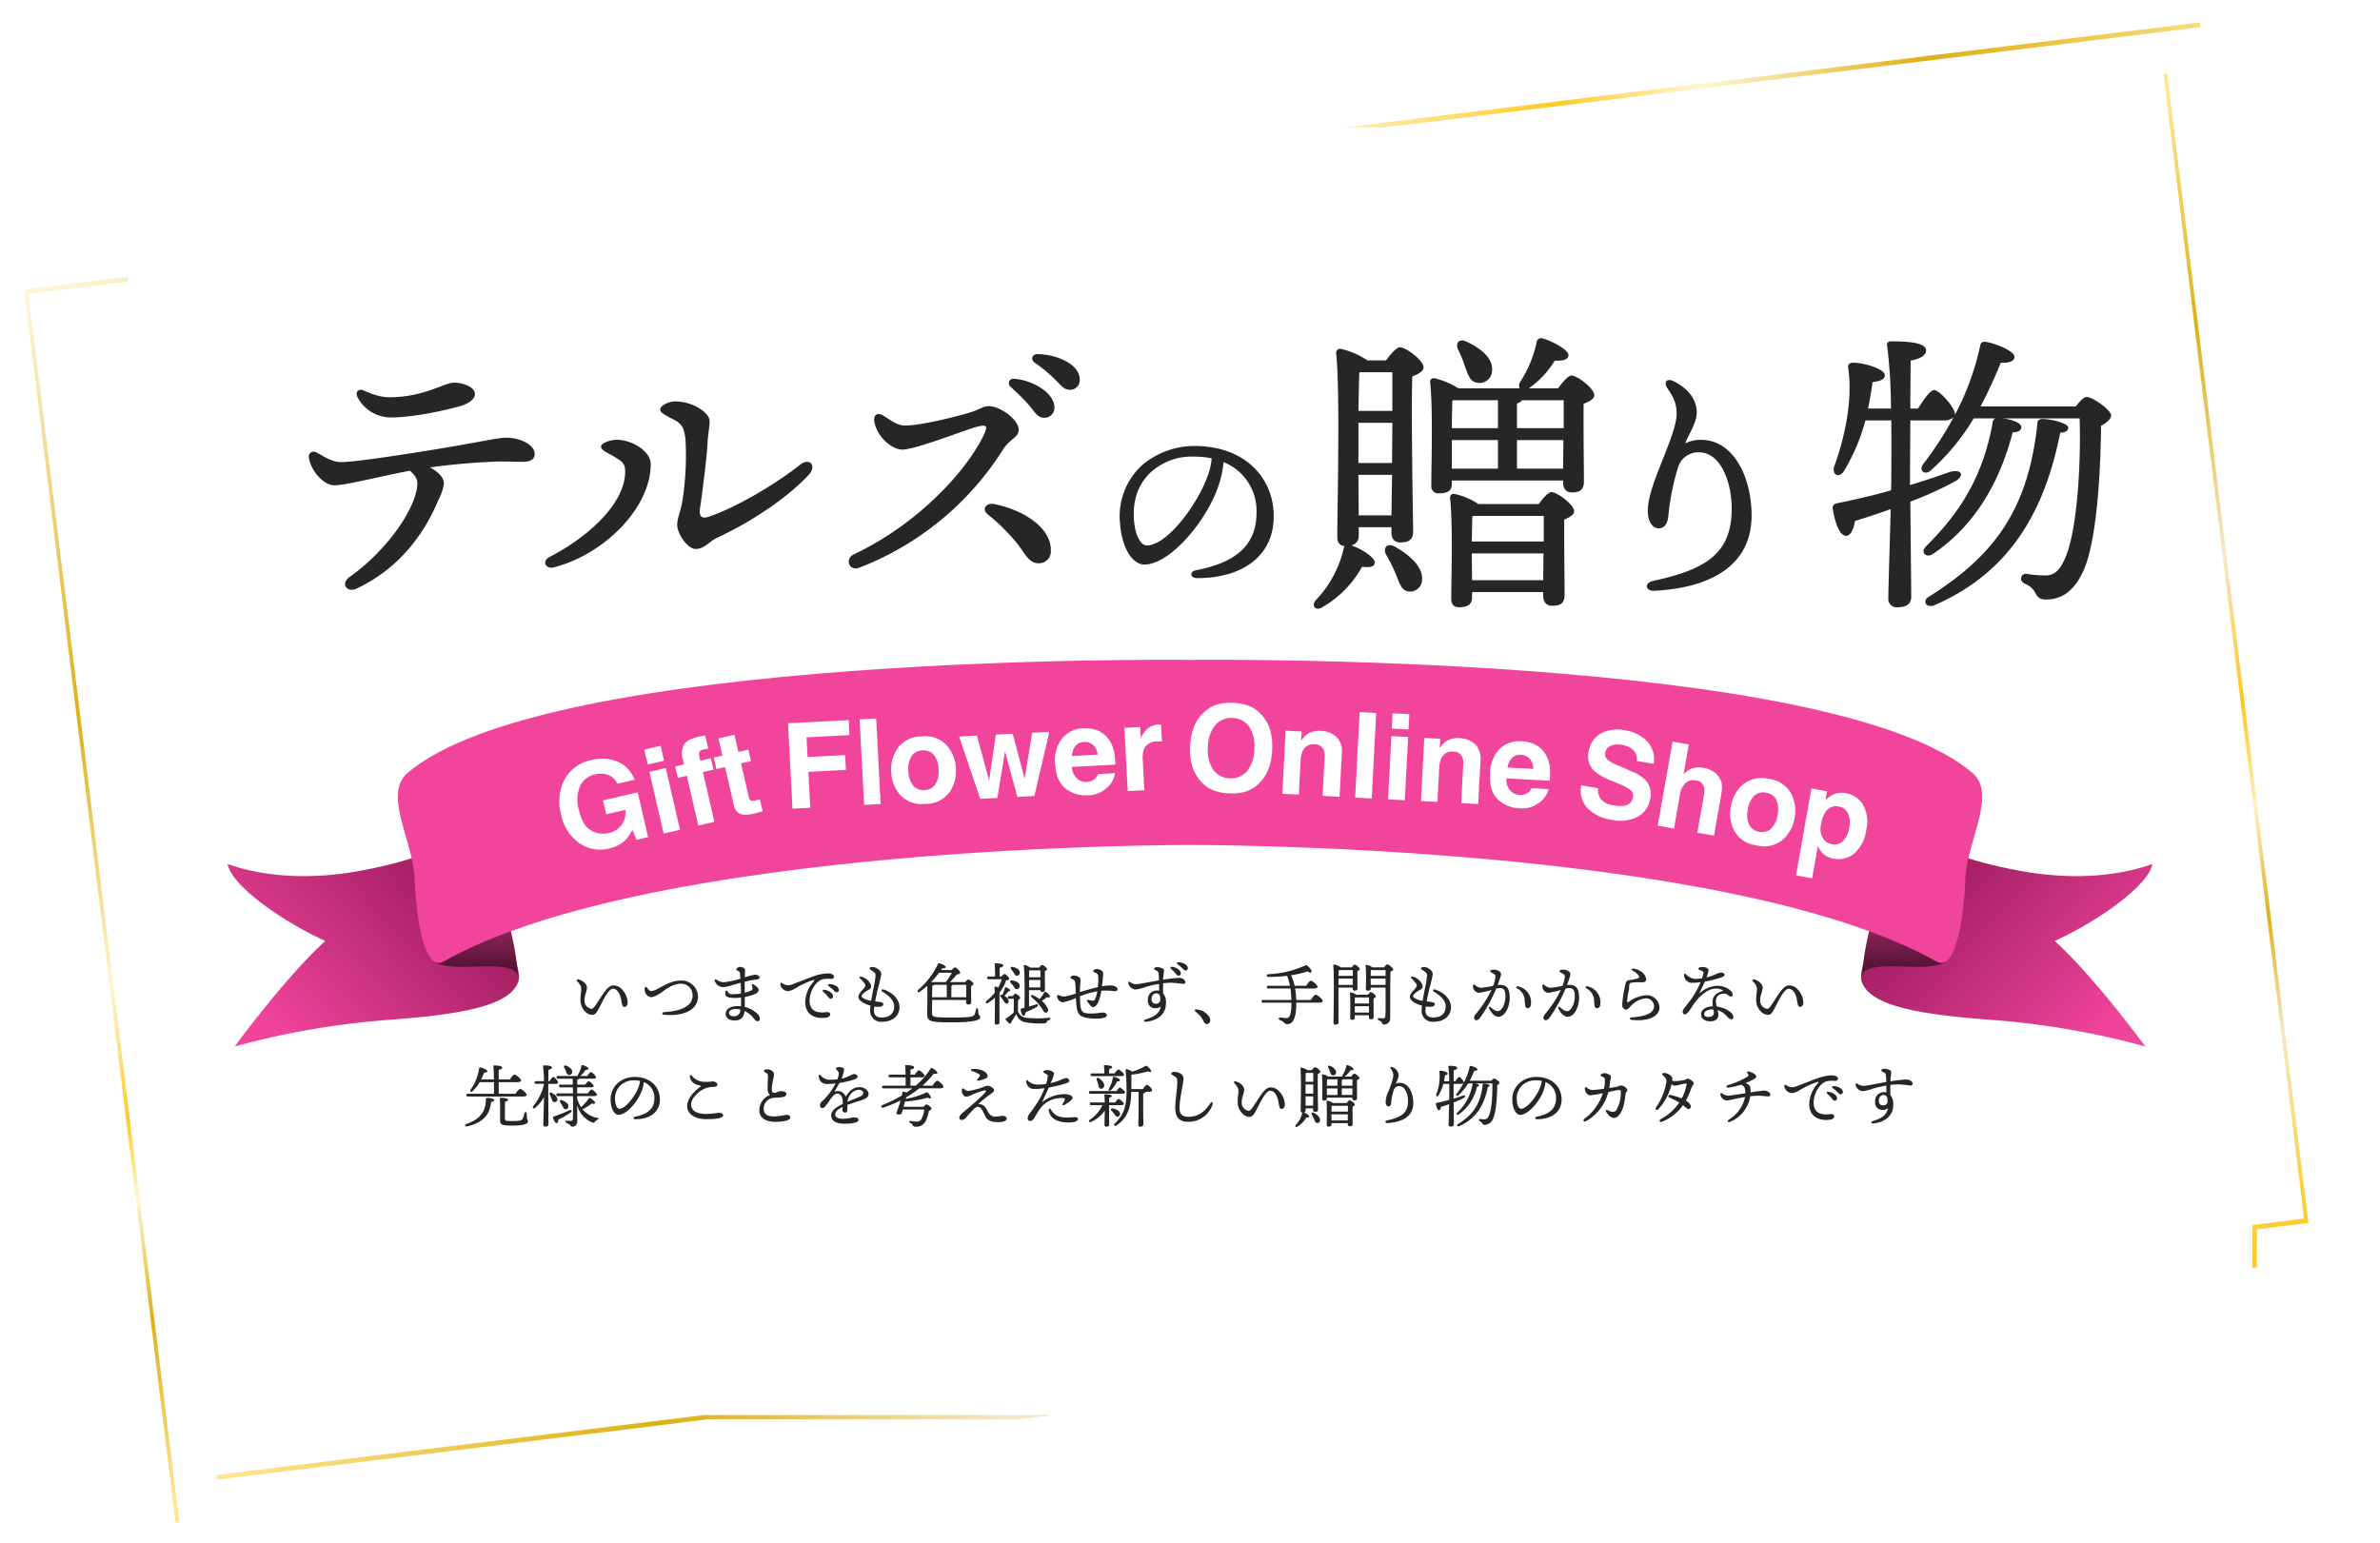 <svg xmlns="http://www.w3.org/2000/svg" xmlns:xlink="http://www.w3.org/1999/xlink" width="560" height="363" viewBox="0 0 560 363"><defs><filter id="a" x="0" y="0" width="560" height="363" filterUnits="userSpaceOnUse"><feOffset input="SourceAlpha"/><feGaussianBlur stdDeviation="10" result="b"/><feFlood flood-opacity="0.243"/><feComposite operator="in" in2="b"/><feComposite in="SourceGraphic"/></filter><linearGradient id="c" x1="0.004" y1="-0.064" x2="0.988" y2="0.826" gradientUnits="objectBoundingBox"><stop offset="0" stop-color="#deb015"/><stop offset="0.113" stop-color="#fff8e2"/><stop offset="0.276" stop-color="#deb015"/><stop offset="0.374" stop-color="#fff5d3"/><stop offset="0.424" stop-color="#fdcb24"/><stop offset="0.453" stop-color="#fff6d6"/><stop offset="0.498" stop-color="#deb015"/><stop offset="0.567" stop-color="#ffe795"/><stop offset="0.655" stop-color="#deb015"/><stop offset="0.739" stop-color="#f7e6cb"/><stop offset="0.793" stop-color="#ffc41c"/><stop offset="0.833" stop-color="#fff0c4"/><stop offset="0.872" stop-color="#deb015"/><stop offset="0.916" stop-color="#f4e9c6"/><stop offset="1" stop-color="#ffc400"/></linearGradient><filter id="d"><feOffset dx="1" dy="1" input="SourceAlpha"/><feGaussianBlur result="e"/><feFlood flood-color="#ffe167" result="f"/><feComposite operator="out" in="SourceGraphic" in2="e"/><feComposite operator="in" in="f"/><feComposite operator="in" in2="SourceGraphic"/></filter><linearGradient id="g" x1="0.784" y1="0.258" x2="0.041" y2="0.756" gradientUnits="objectBoundingBox"><stop offset="0" stop-color="#a31f62"/><stop offset="1" stop-color="#f0449b"/></linearGradient><linearGradient id="h" x1="0.5" x2="0.5" y2="1" gradientUnits="objectBoundingBox"><stop offset="0" stop-color="#f0449b"/><stop offset="1" stop-color="#460e2b"/></linearGradient><linearGradient id="i" x1="0.216" y1="0.258" x2="0.959" y2="0.756" xlink:href="#g"/></defs><g transform="translate(-440 -277)"><g transform="matrix(1, 0, 0, 1, 440, 277)" filter="url(#a)"><rect width="500" height="303" transform="translate(30 30)" fill="#fff"/></g><g data-type="innerShadowGroup"><path d="M11792.63,15284.063l-35.631-290.2,24.308-2.985v10.076l-13.16,1.616,33.19,270.351,115.616-14.2H11999l-206.371,25.339Zm488.677-60h0v-10.074l12.141-1.491-33.2-270.351-110.617,13.583h-82.051l201.371-24.726,35.635,290.2-23.282,2.858Z" transform="translate(-11311.307 -14648.725)" fill="url(#c)"/><g transform="matrix(1, 0, 0, 1, 440, 277)" filter="url(#d)"><path d="M11792.63,15284.063l-35.631-290.2,24.308-2.985v10.076l-13.16,1.616,33.19,270.351,115.616-14.2H11999l-206.371,25.339Zm488.677-60h0v-10.074l12.141-1.491-33.2-270.351-110.617,13.583h-82.051l201.371-24.726,35.635,290.2-23.282,2.858Z" transform="translate(-11751.31 -14925.72)" fill="#fff"/></g></g><path d="M-133.664-7.184a2.656,2.656,0,0,0-1.984-.928c-1.312,0-2.288,1.728-3.792,4.032-.48.736-.944,1.488-1.392,1.488a1.949,1.949,0,0,1-1.632-2.16c0-1.056.576-2.032.576-2.848,0-.768-.992-1.728-2.032-1.92-.336-.064-.512.16-.288.416.736.848.96,1.1.96,1.952,0,.72-.176,1.216-.176,2.5,0,1.84,1.392,3.472,2.736,3.472.7,0,.96-.352,1.536-1.392.928-1.68,2.224-4.752,3.408-4.752.928,0,1.6,1.1,1.872,2.4.176.848.192,1.872.752,1.872.5,0,.8-.4.8-1.04A4.78,4.78,0,0,0-133.664-7.184Zm5.84-.464a.261.261,0,0,0-.464.128,2.012,2.012,0,0,0,.032.864A1.789,1.789,0,0,0-126.7-5.328a6.52,6.52,0,0,0,2.512-1.264c.736-.5,2.512-1.92,4.336-1.92A2.682,2.682,0,0,1-117.04-5.76c0,2.848-3.328,3.728-6.72,3.936-.528.032-.528.576,0,.624,4.128.368,8-.816,8-4.4A3.882,3.882,0,0,0-119.9-9.248c-2.24,0-4.272,1.424-5.84,2.176a2.819,2.819,0,0,1-1.1.288C-127.248-6.784-127.616-7.408-127.824-7.648Zm22,5.6a1.424,1.424,0,0,1-1.568,1.184c-.64,0-1.072-.24-1.072-.784s.72-.912,1.584-.912a5.145,5.145,0,0,1,1.136.128C-105.776-2.3-105.792-2.176-105.824-2.048Zm4.048.624a6.449,6.449,0,0,0-2.976-1.616c0-.64,0-1.472-.016-2.352a9.747,9.747,0,0,0,2.5-.736c.448-.224.768-.5.768-.96,0-.432-.64-.928-1.216-1.264-.224-.128-.416-.032-.368.176.048.224.128.5.16.72a.482.482,0,0,1-.256.512,6.506,6.506,0,0,1-1.584.56c0-1.1-.016-1.936,0-2.592.64-.16,1.312-.3,1.936-.4.736-.112,1.552-.144,1.552-.544,0-.352-.368-.7-1.072-.7a11.448,11.448,0,0,0-2.4.608c.016-.624.048-1.408.048-1.76,0-.4-.752-.72-1.184-.7-.368,0-.864.32-.864.608,0,.208.24.256.4.336.272.128.368.208.432.5.048.3.1.784.144,1.328a18.585,18.585,0,0,1-4.032.848,3.411,3.411,0,0,1-1.616-.608c-.288-.16-.5-.016-.416.272a2.17,2.17,0,0,0,1.92,1.488,7.82,7.82,0,0,0,1.776-.336c.448-.144,1.36-.416,2.416-.688.048.944.064,1.92.08,2.512a11.767,11.767,0,0,1-2.048.176,1.068,1.068,0,0,1-1.056-.576c-.352-.512-.592-.352-.608.352,0,.752.544,1.1,2.256,1.1a10.769,10.769,0,0,0,1.456-.1c.016.768.016,1.456-.016,2.064a8.266,8.266,0,0,0-.912-.048c-1.408,0-2.688.656-2.688,1.824,0,.864.672,1.568,2.16,1.568,1.52,0,2.16-.88,2.3-2.24A6.036,6.036,0,0,1-102.608-.3c.368.448.512.608.88.608A.547.547,0,0,0-101.2-.24,1.651,1.651,0,0,0-101.776-1.424Zm5.744-7.248c-.224-.128-.368-.032-.368.192a1.872,1.872,0,0,0,1.872,1.712,4.32,4.32,0,0,0,1.744-.7,23.079,23.079,0,0,1,4.048-1.9c.352-.1.5-.016.208.336a7.477,7.477,0,0,0-2.016,4.864c0,2.56,1.824,3.92,4.528,3.7.784-.064,1.328-.272,1.344-.832.016-.384-.32-.592-.992-.512-2.112.256-3.84-.272-3.84-2.7,0-2.048,1.28-4.384,2.912-4.992a5.293,5.293,0,0,1,2.048-.128c.56,0,.768-.224.768-.576,0-.464-.752-.736-1.376-.736a11.046,11.046,0,0,0-3.648.768c-1.7.624-3.52,1.344-4.512,1.728a3.334,3.334,0,0,1-1.536.3A3.709,3.709,0,0,1-96.032-8.672Zm11.152.256c-.3,0-.416.272-.16.464a8.111,8.111,0,0,1,1.184.992c.3.336.464.464.7.464a.513.513,0,0,0,.528-.56C-82.624-7.872-83.856-8.4-84.88-8.416Zm-1.264,1.328a.242.242,0,0,0-.192.432c.32.3.688.64.96.96.368.432.48.7.848.7a.533.533,0,0,0,.544-.56C-83.984-6.3-85.1-7.008-86.144-7.088Zm14.016-.064c-.48-.144-.64.256-.224.528.912.592,2.752,1.712,2.752,3.472,0,1.328-.768,2.592-2.912,2.592-.976,0-1.84-.336-1.84-1.584a7.949,7.949,0,0,1,.08-.992,8.335,8.335,0,0,0,1.024.064c.928,0,1.088-.336,1.088-.624,0-.336-.288-.48-1.92-.656.224-1.184.512-2.432.688-3.168a30.29,30.29,0,0,0,.752-3.216c0-.96-1.248-1.712-2.1-1.712-.368,0-.672.176-.672.336,0,.192.336.368.64.576.528.352.784.576.784,1.04a19.455,19.455,0,0,1-.432,2.832c-.16.768-.416,1.968-.608,3.184C-76.16-4.7-77.28-5.1-77.28-5.6c0-.448,1.008-1.088,1.632-1.456.592-.352.72-.688.56-1.2a3.348,3.348,0,0,0-2.288-1.92c-.352-.1-.5.192-.288.4a6.85,6.85,0,0,1,1.056,1.168.76.76,0,0,1,0,1.024c-.352.5-1.408,1.376-1.408,2.128,0,1.024,1.536,1.744,2.832,2.112-.048.48-.08.928-.08,1.328a2.559,2.559,0,0,0,2.8,2.464c2.592,0,4.112-1.5,4.112-3.392C-68.352-5.056-70.32-6.608-72.128-7.152Zm16.08-3.936a11.777,11.777,0,0,1-1.392,2.16l-.016.032h-3.456a24.488,24.488,0,0,0,1.872-2.192Zm-.1,5.76V-8a.426.426,0,0,0,.288-.256h3.216c0,.624-.016,1.952-.016,2.928Zm-1.088-2.928v2.928h-3.44c.016-1.248.032-2.416.048-2.752a.707.707,0,0,0,.464-.176Zm4.56,3.568v.528a.48.48,0,0,0,.5.544c.448,0,.7-.112.7-.608-.016-.544-.048-2.688-.016-3.76.288-.112.544-.256.544-.464,0-.352-.944-1.056-1.264-1.056-.16,0-.448.3-.672.608H-56.5c.672-.624,1.2-1.3,1.664-1.792.432-.048.768-.192.768-.384,0-.432-.96-1.28-1.232-1.28-.16,0-.5.32-.768.624h-2.512l.3-.432c.448.08.8-.016.8-.288,0-.32-1.008-.768-1.52-.88-.192-.048-.224.032-.3.176a18.574,18.574,0,0,1-4.656,6.1c-.368.368-.032.72.368.432a14.617,14.617,0,0,0,1.76-1.392c.1,2.336-.016,6-.016,6.544,0,1.92.688,2.048,6.144,2.048,5.424,0,6.352-.688,6.352-1.168,0-.448-.336-.384-.432-.912-.032-.352-.08-.688-.112-1.008-.064-.336-.352-.352-.432-.016-.08.3-.16.7-.288,1.056-.224.64-.432.912-5.12.912C-60.608-.56-60.7-.64-60.7-1.7c0-.272.016-1.616.032-2.992ZM-34.3-6.448a7.211,7.211,0,0,1-1.1,1.568,8.629,8.629,0,0,0-1.568-.928c-.352-.176-.592.208-.336.432a15.019,15.019,0,0,1,1.536,1.488,14.855,14.855,0,0,1,1.2,1.664c.256.432.432.576.736.512.32-.064.528-.352.416-.832A4.671,4.671,0,0,0-34.9-4.48a5.544,5.544,0,0,0,1.216-.864c.464.128.656.08.7-.1.08-.256-.416-.832-.96-1.152A.263.263,0,0,0-34.3-6.448Zm-.912-2.944-.016,1.76h-2.64v-1.76Zm.016-2.256v1.616h-2.672c.016-.768.016-1.376.016-1.616Zm-2.672,4.656h2.656a.421.421,0,0,0,.448.416c.416,0,.64-.128.64-.624,0-.544-.032-3.232-.016-4.288.256-.1.512-.224.512-.432,0-.352-.88-1.008-1.168-1.008-.176,0-.464.336-.672.64h-2.064A5.072,5.072,0,0,0-38.8-12.9c-.24-.064-.336.032-.3.224.256,1.984.176,8.128.16,9.824l-.736.192c-.128,0-.192.064-.176.208.112.864.352,1.456.688,1.472.272,0,.416-.4.48-.8A24.3,24.3,0,0,0-36-3.088c.432-.336.272-.672-.256-.544-.448.16-1.008.32-1.616.5Zm-3.664-4.192c.24.384.352.816.752.8a.726.726,0,0,0,.72-.8c-.048-.736-.816-1.072-1.616-1.264-.5-.128-.64.208-.416.528A8.884,8.884,0,0,1-41.536-11.184Zm-.032,3.216c.24.368.4.784.816.736a.709.709,0,0,0,.672-.832c-.08-.752-.912-1.072-1.728-1.216-.5-.08-.624.272-.384.576A7.5,7.5,0,0,1-41.568-7.968Zm-3.216-2.24v-2.064c.5-.112.832-.24.832-.576,0-.416-1.52-.464-1.792-.464a.2.2,0,0,0-.224.24,25.669,25.669,0,0,1,.08,2.864H-47.36c-.208,0-.352.08-.352.32,0,.256.144.32.352.32h3.072A8.708,8.708,0,0,1-45.136-7.6a2.566,2.566,0,0,0-.64-.224.2.2,0,0,0-.24.208c.032.32.064.736.08,1.216A11.969,11.969,0,0,1-47.9-4.448c-.352.336-.032.736.368.464A11.215,11.215,0,0,0-45.9-5.232c.016,2.176-.048,4.9-.048,5.9a.388.388,0,0,0,.432.432c.464,0,.688-.16.688-.512,0-.432-.016-3.264-.016-3.936,0-.384,0-2.1.032-3.088a10.522,10.522,0,0,0,1.552-2.832c.48-.08.72-.192.72-.384,0-.384-.848-1.136-1.1-1.136-.16,0-.48.288-.736.576Zm.608,4.368-.128-.048c-.352-.1-.464.176-.272.416a8.976,8.976,0,0,1,.656.88c.288.464.448.8.784.768a.537.537,0,0,0,.48-.64A1.764,1.764,0,0,0-43.7-5.648c.384-.352.784-.848,1.024-1.088.224-.032.352-.1.352-.224,0-.192-.512-.56-1.008-.7-.128-.048-.192.032-.224.16a7.884,7.884,0,0,1-.592,1.6Zm1.648.24c-.208,0-.352.08-.352.32,0,.256.144.32.352.32h1.072c0,.784-.016,2.544-.032,3.232A10.635,10.635,0,0,1-43.184-.4c-.256.16-.24.336-.128.448.192.192.432.48.7.72.224.192.4.192.528-.1A2.212,2.212,0,0,1-41.92.32c.272-.432.688-1.072,1.056-1.712A2.662,2.662,0,0,0-38.912.528a19.267,19.267,0,0,0,4.624.288.632.632,0,0,0,.624-.368.628.628,0,0,1,.512-.4c.4-.1.4-.592-.064-.544a24.525,24.525,0,0,1-5.328,0,2.34,2.34,0,0,1-1.92-1.456c-.016-.816,0-2.144.032-2.752.224-.112.464-.288.464-.48,0-.336-.832-.976-1.12-.976-.144,0-.4.288-.592.56Zm23.84-2.512a10.3,10.3,0,0,0-2.032.224,27.577,27.577,0,0,0,.288-3.136c-.016-.528-.88-.944-1.5-.944a1.362,1.362,0,0,0-.736.256c-.176.144-.16.336.1.464.7.336.912.448.976.976A14.587,14.587,0,0,1-21.68-7.7c-1.328.3-2.992.768-4.224,1.168,0-.48.032-1.072.064-1.664a11.411,11.411,0,0,0,.08-1.392c-.048-.432-.9-.848-1.552-.848a.926.926,0,0,0-.768.352c-.1.128-.064.288.192.4.64.272.816.4.88.976.08.672.1,1.584.112,2.512a15.093,15.093,0,0,1-2.784.72,4.425,4.425,0,0,1-1.248-.352c-.224-.064-.352.016-.352.256a1.551,1.551,0,0,0,1.344,1.44,12.432,12.432,0,0,0,3.088-1.04c.16,3.328.448,4.128,2.032,4.576A10.05,10.05,0,0,0-22.1-.3c1.3,0,2.528-.192,2.544-.752.016-.464-.528-.672-.976-.672-.528,0-1.168.208-2.416.224-2.816.032-2.832-.368-2.944-4.064a22.182,22.182,0,0,1,4.08-1.168,6.178,6.178,0,0,1-.608,2,.531.531,0,0,1-.592.208c-.256-.032-.736-.144-.944-.192-.224-.048-.336.128-.224.32.224.384.9,1.392,1.392,1.392.4,0,.832-.448,1.136-1.024a10.26,10.26,0,0,0,.784-2.832,16.029,16.029,0,0,1,3.056.1c.592,0,.768-.144.768-.464C-17.04-7.648-17.76-8.112-18.688-8.112ZM-3.552-11.1c.368.432.48.7.848.7a.533.533,0,0,0,.544-.56c0-.752-1.12-1.472-2.16-1.536a.242.242,0,0,0-.192.432C-4.192-11.744-3.824-11.424-3.552-11.1Zm-3.44,6.272A.943.943,0,0,1-8.048-3.808c-.7,0-.992-.432-.992-1.12A1.2,1.2,0,0,1-7.952-6.256a.908.908,0,0,1,.9.672A4.745,4.745,0,0,1-6.992-4.832Zm4.336-5.056a32.04,32.04,0,0,0-3.68.432c.032-.528.08-1.024.144-1.424.112-.752.112-.944-.192-1.168A2.563,2.563,0,0,0-7.728-12.4c-.272,0-.72.08-.72.368,0,.224.416.384.688.528.352.192.368.384.416,1.072.016.24.032.656.048,1.136-2.272.384-4.656.9-5.424.9A2.455,2.455,0,0,1-14.1-8.9c-.272-.16-.416-.1-.416.176a1.866,1.866,0,0,0,1.6,1.584,9.115,9.115,0,0,0,2.384-.576A28.4,28.4,0,0,1-7.28-8.464c0,.544.016,1.1.016,1.616a2.148,2.148,0,0,0-.56-.064A2.041,2.041,0,0,0-9.9-4.656a1.674,1.674,0,0,0,1.792,1.92,1.721,1.721,0,0,0,1.2-.416c-.256,1.792-1.76,2.5-3.648,3.088-.368.112-.288.56.1.528,2.864-.288,4.8-1.76,4.8-4.4a3.414,3.414,0,0,0-.688-2.352c0-.832.016-1.728.016-2.32a16.2,16.2,0,0,1,1.952-.128,22.555,22.555,0,0,1,2.7.272c.32,0,.576-.1.576-.416C-1.1-9.456-1.792-9.888-2.656-9.888Zm-.112-3.664c-.3,0-.416.272-.16.464a8.111,8.111,0,0,1,1.184.992c.3.336.464.464.7.464a.513.513,0,0,0,.528-.56C-.512-13.008-1.744-13.552-2.768-13.552Zm4.24,11.1C1.088-2.48.992-2.24,1.264-2A11.008,11.008,0,0,1,2.416-.9,6.456,6.456,0,0,1,3.2.336c.192.4.432.64.784.64.7,0,1.008-.8.576-1.632A3.839,3.839,0,0,0,1.472-2.448Zm23.52-2.24a20.672,20.672,0,0,0-.256-2.7h4.336c.656,0,.944-.144.944-.384,0-.416-1.232-1.44-1.584-1.44-.272,0-.736.64-1.1,1.184h-2.72a12.414,12.414,0,0,0-.832-2.464,25.921,25.921,0,0,0,3.9-.912c.832.608,1.12.048.8-.4a4.067,4.067,0,0,0-.88-.96.478.478,0,0,0-.56-.016,23.019,23.019,0,0,1-8.592,2.032c-.56.048-.512.64.032.64a36.293,36.293,0,0,0,4.368-.256,14.477,14.477,0,0,1,.672,2.336H18.448c-.208,0-.352.08-.352.32,0,.256.144.32.352.32h5.184a18.984,18.984,0,0,1,.208,2.7H17.2c-.208,0-.352.08-.352.32,0,.256.144.32.352.32h6.656v.336c0,2.1-.384,3.28-1.024,3.28-.448,0-1.248-.08-1.568-.112-.432-.048-.544.4-.1.592a2.2,2.2,0,0,1,.944.576.985.985,0,0,0,.8.384c1.44,0,2.1-1.776,2.1-4.72v-.336h5.216c.72,0,1.008-.144,1.008-.384,0-.416-1.264-1.488-1.648-1.488-.288,0-.784.672-1.168,1.232ZM35.1-11.712h3.2v1.36H34.96c.016-.56.032-1.04.048-1.344ZM34.928-8.24c.016-.48.016-.992.016-1.472h3.344L38.272-8.24Zm0,.64h3.344v.176c0,.256.1.544.48.544.416,0,.656-.112.656-.608,0-.544-.032-2.96-.016-4.016.272-.1.544-.24.544-.448,0-.352-.912-1.04-1.216-1.04-.176,0-.448.336-.672.64H35.5a4.29,4.29,0,0,0-1.568-.672.217.217,0,0,0-.224.224c.272,2.432.064,11.424.064,13.44,0,.3.128.48.448.48.512,0,.736-.208.736-.576,0-.656-.032-6.16-.032-6.736Zm3.856,5.872-.016-1.36v-.128h3.344v1.488ZM42.128-5.28v1.424h-3.36c.016-.528.016-1.136.032-1.424Zm-2.992-.64a3.693,3.693,0,0,0-1.28-.544.175.175,0,0,0-.224.192c.16,1.5.064,4.7.064,5.824,0,.288.128.448.4.448.448,0,.688-.16.688-.512v-.576H42.1v.416c0,.256.1.544.464.544.416,0,.656-.112.656-.608,0-.56-.048-3.232-.016-4.32.256-.1.512-.24.512-.448,0-.352-.88-1.024-1.184-1.024-.176,0-.432.32-.656.608Zm3.392-2.32-.016-1.472h3.5V-8.24Zm3.488-3.472v1.36h-3.5c.016-.48.016-1.072.032-1.36Zm-3.072-.64a3.7,3.7,0,0,0-1.392-.608.191.191,0,0,0-.224.208c.16,1.456.064,4.384.064,5.456a.384.384,0,0,0,.416.432c.48,0,.72-.16.72-.5V-7.6h3.488v1.488c0,1.648.032,4-.032,5.12-.032.5-.192.64-.576.64-.3,0-.848-.064-.976-.064-.3,0-.368.4-.032.512.992.3.656.992,1.248.992A1.411,1.411,0,0,0,47.1-.368c.016-3.6-.016-8.256.08-11.008.336-.128.64-.288.64-.5,0-.3-1.056-1.184-1.44-1.184-.112,0-.48.384-.736.7Zm14.688,5.2c-.48-.144-.64.256-.224.528.912.592,2.752,1.712,2.752,3.472,0,1.328-.768,2.592-2.912,2.592-.976,0-1.84-.336-1.84-1.584a7.948,7.948,0,0,1,.08-.992,8.335,8.335,0,0,0,1.024.064c.928,0,1.088-.336,1.088-.624,0-.336-.288-.48-1.92-.656.224-1.184.512-2.432.688-3.168a30.288,30.288,0,0,0,.752-3.216c0-.96-1.248-1.712-2.1-1.712-.368,0-.672.176-.672.336,0,.192.336.368.64.576.528.352.784.576.784,1.04a19.455,19.455,0,0,1-.432,2.832c-.16.768-.416,1.968-.608,3.184C53.6-4.7,52.48-5.1,52.48-5.6c0-.448,1.008-1.088,1.632-1.456.592-.352.72-.688.56-1.2a3.348,3.348,0,0,0-2.288-1.92c-.352-.1-.5.192-.288.4a6.85,6.85,0,0,1,1.056,1.168.76.76,0,0,1,0,1.024c-.352.5-1.408,1.376-1.408,2.128,0,1.024,1.536,1.744,2.832,2.112-.048.48-.08.928-.08,1.328A2.559,2.559,0,0,0,57.3.448c2.592,0,4.112-1.5,4.112-3.392C61.408-5.056,59.44-6.608,57.632-7.152ZM72.992-8.24a4.4,4.4,0,0,0-.608.048c.32-.864.64-1.76.784-2.352.192-.8-.864-1.28-1.68-1.28-.464,0-.864.144-.864.352,0,.128.08.24.7.56.352.192.56.368.56.7A7.543,7.543,0,0,1,71.312-8a20.18,20.18,0,0,1-2.832.448,2.179,2.179,0,0,1-1.376-.64c-.3-.224-.512-.16-.512.208a1.563,1.563,0,0,0,1.36,1.616,17.333,17.333,0,0,0,2.992-.688,26.684,26.684,0,0,1-3.5,5.424c-.4.464-.592.752-.592,1.088s.16.624.528.624c.32,0,.528-.144.9-.576A37.3,37.3,0,0,0,72.048-7.36a4.691,4.691,0,0,1,.928-.128c1.088,0,1.248.976,1.248,1.984,0,1.472-.72,3.44-1.84,3.44-.672,0-1.3-.64-1.664-.928-.3-.24-.464,0-.368.24.368.928,1.3,2.032,2.16,2.032,1.712,0,2.72-2.576,2.72-4.416C75.232-7.28,74.592-8.24,72.992-8.24Zm4.16.336c-.368-.048-.56.288-.208.48a3.344,3.344,0,0,1,1.824,3.056c.064,1.312.224,1.616.672,1.616.464,0,.8-.4.8-1.088A3.837,3.837,0,0,0,77.152-7.9Zm12.16-.336a4.4,4.4,0,0,0-.608.048c.32-.864.64-1.76.784-2.352.192-.8-.864-1.28-1.68-1.28-.464,0-.864.144-.864.352,0,.128.08.24.7.56.352.192.56.368.56.7A7.543,7.543,0,0,1,87.632-8a20.18,20.18,0,0,1-2.832.448,2.179,2.179,0,0,1-1.376-.64c-.3-.224-.512-.16-.512.208a1.563,1.563,0,0,0,1.36,1.616,17.333,17.333,0,0,0,2.992-.688,26.684,26.684,0,0,1-3.5,5.424c-.4.464-.592.752-.592,1.088s.16.624.528.624c.32,0,.528-.144.9-.576A37.3,37.3,0,0,0,88.368-7.36a4.691,4.691,0,0,1,.928-.128c1.088,0,1.248.976,1.248,1.984,0,1.472-.72,3.44-1.84,3.44-.672,0-1.3-.64-1.664-.928-.3-.24-.464,0-.368.24.368.928,1.3,2.032,2.16,2.032,1.712,0,2.72-2.576,2.72-4.416C91.552-7.28,90.912-8.24,89.312-8.24Zm4.16.336c-.368-.048-.56.288-.208.48a3.344,3.344,0,0,1,1.824,3.056c.064,1.312.224,1.616.672,1.616.464,0,.8-.4.8-1.088A3.837,3.837,0,0,0,93.472-7.9Zm10.4,7.9c4.48.48,6.624-1.1,6.592-2.928a3,3,0,0,0-3.184-2.864,7.963,7.963,0,0,0-4.064,1.568c-.3.176-.368.032-.368-.224a15.118,15.118,0,0,1,.432-2.608,10.289,10.289,0,0,0,.064-1.1c.032-.352.128-.48.512-.576a10.224,10.224,0,0,1,2.288-.112c.848.032,1.168-.112,1.168-.688,0-1.1-1.248-2.288-2.928-2.512-.544-.064-.72.192-.208.48a4.3,4.3,0,0,1,1.36,1.088c.256.336.24.624-.4.784-.5.128-1.28.272-1.824.352a.868.868,0,0,0-.8.784,26.5,26.5,0,0,0-.816,5.04,1.058,1.058,0,0,0,.9,1.12c.5,0,.864-.656,1.408-1.152a5.555,5.555,0,0,1,3.264-1.52A1.936,1.936,0,0,1,109.2-3.3c.032,1.856-2.368,2.512-5.312,2.72C103.344-.544,103.424-.048,103.872,0Zm19.392-1.712c0,.544-.288,1.024-1.264,1.024-.752,0-1.008-.272-1.008-.672,0-.816,1.168-1.1,1.824-1.1a2.477,2.477,0,0,1,.352.016A2.905,2.905,0,0,1,123.264-1.712Zm3.808-.192a6.679,6.679,0,0,0-3.152-1.232,5.868,5.868,0,0,1-.176-1.28,1.609,1.609,0,0,1,1.632-1.712,1.313,1.313,0,0,1,1.152.256,1.079,1.079,0,0,0,.752.384.408.408,0,0,0,.416-.4c0-.944-1.616-2.128-3.616-2.128a6.462,6.462,0,0,0-4.336,1.92c.56-1.088,1.056-2.144,1.392-2.9a28.068,28.068,0,0,0,4.032-1.04c.384-.176.608-.3.608-.576s-.4-.512-.832-.512a3.055,3.055,0,0,0-1.216.384,11.916,11.916,0,0,1-2.208.768,7.938,7.938,0,0,0,.5-1.648c0-.5-.672-.816-1.456-.816-.4,0-.944.112-.944.384,0,.24.384.336.72.48.416.176.544.288.464.64-.048.208-.16.624-.336,1.152a10.811,10.811,0,0,1-1.6.144,3.464,3.464,0,0,1-2.24-1.152.225.225,0,0,0-.384.176,1.863,1.863,0,0,0,1.776,1.9,16.075,16.075,0,0,0,2.128-.16A21.794,21.794,0,0,1,117.3-4.032c-.8,1.04-1.376,1.584-1.376,2.128,0,.32.176.608.48.608.656,0,1.264-1.12,1.84-2,1.344-2.064,3.5-4.064,5.392-4.064a2.912,2.912,0,0,1,1.888.512c-1.36.336-2.576,1.072-2.576,2.64a6.187,6.187,0,0,0,.08,1.024c-2.112.064-2.768,1.056-2.768,1.888,0,1.056.864,1.632,2.208,1.632,1.36,0,1.856-.784,1.856-1.456a4.673,4.673,0,0,0-.192-1.184,4.574,4.574,0,0,1,2.1,1.392c.448.448.736.752,1.152.752.448,0,.48-.368.48-.544A1.9,1.9,0,0,0,127.072-1.9Zm15.9-5.28a2.656,2.656,0,0,0-1.984-.928c-1.312,0-2.288,1.728-3.792,4.032-.48.736-.944,1.488-1.392,1.488a1.949,1.949,0,0,1-1.632-2.16c0-1.056.576-2.032.576-2.848,0-.768-.992-1.728-2.032-1.92-.336-.064-.512.16-.288.416.736.848.96,1.1.96,1.952,0,.72-.176,1.216-.176,2.5,0,1.84,1.392,3.472,2.736,3.472.7,0,.96-.352,1.536-1.392.928-1.68,2.224-4.752,3.408-4.752.928,0,1.6,1.1,1.872,2.4.176.848.192,1.872.752,1.872.5,0,.8-.4.8-1.04A4.78,4.78,0,0,0,142.976-7.184ZM-156.992,18.032c.64,0,.928-.16.928-.384,0-.416-1.216-1.408-1.552-1.408-.256,0-.736.624-1.088,1.152h-3.952V14.656h4.336c.624,0,.928-.16.928-.384,0-.416-1.216-1.408-1.552-1.408-.256,0-.736.624-1.088,1.152h-2.624V11.76c.48-.112.816-.224.816-.56,0-.432-1.568-.48-1.856-.48-.144,0-.24.08-.224.224.08.592.128,1.776.144,3.072h-3.008c.32-.624.544-1.216.72-1.632.48.032.752-.064.736-.32-.016-.336-1.12-.784-1.664-.864-.176-.016-.272.048-.288.24a11.283,11.283,0,0,1-2,5.008c-.24.4.112.672.464.336a8.71,8.71,0,0,0,1.68-2.128h3.36c.016.96.016,1.92,0,2.736h-6.144c-.208,0-.352.08-.352.32,0,.256.144.32.352.32Zm-8.4.32c-.224-.016-.272.112-.272.272-.016,3.168-1.584,4.784-4.56,5.872-.544.208-.432.688.144.56,3.52-.816,5.344-2.576,5.632-5.744.56-.1.736-.272.736-.464C-163.712,18.528-164.864,18.352-165.392,18.352Zm9.328,3.68c0-.4-.448-.432-.528-.048a7.04,7.04,0,0,1-.4,1.2c-.224.448-.448.624-2.352.624-1.76,0-1.824-.112-1.856-.608-.016-.672,0-2.848.048-3.952.48-.08.7-.208.7-.448,0-.352-1.088-.464-1.648-.464-.224,0-.288.064-.272.288.064,1.408.032,4.464.032,4.816,0,1.248.256,1.44,3.008,1.44s3.552-.512,3.552-.912C-155.776,23.456-156.064,23.728-156.064,22.032Zm9.232-9.936c.176.416.272.816.656.848a.7.7,0,0,0,.816-.64c.08-.7-.688-1.216-1.44-1.536-.416-.176-.608.128-.448.448A6.3,6.3,0,0,1-146.832,12.1Zm-4.16,2.96h1.7c.256,0,.592-.1.592-.352,0-.32-.816-1.28-1.12-1.28-.208,0-.56.5-.864.992h-.3c.016-1.088.016-2.16.032-2.656.48-.112.816-.288.816-.544,0-.4-.832-.5-1.872-.5-.144,0-.24.08-.208.224a29.78,29.78,0,0,1,.208,3.472h-1.84c-.208,0-.352.08-.352.32,0,.256.144.32.352.32H-152V15.1a12.532,12.532,0,0,1-2.512,5.184c-.336.432.032.736.432.416a9.823,9.823,0,0,0,2.08-2.5c-.016,1.424-.16,5.744-.16,6.432a.438.438,0,0,0,.48.48c.528,0,.736-.192.736-.56,0-.688-.048-5.744-.048-6.9Zm2.112,3.7c.08-.64-.592-1.216-1.328-1.6-.384-.176-.576.1-.432.416a6.57,6.57,0,0,1,.4.912c.176.448.256.816.64.864A.615.615,0,0,0-148.88,18.752Zm2.88,2.512c-.96.432-2.32,1.024-3.728,1.5-.128.032-.192.1-.144.24.256.832.56,1.328.9,1.28.256-.032.32-.432.336-.816A17.16,17.16,0,0,0-145.7,21.76C-145.28,21.392-145.5,21.072-146,21.264Zm-.944-.24a.647.647,0,0,0,.672-.7c.016-.656-.736-1.136-1.52-1.424-.432-.16-.592.16-.4.464.176.288.384.576.528.864C-147.472,20.64-147.328,21.024-146.944,21.024Zm6.656-3.088c.5,0,.752-.112.752-.336,0-.336-.992-1.216-1.28-1.216-.208,0-.576.48-.864.912h-2.5V15.872h3.184c.464,0,.7-.1.7-.3a2.336,2.336,0,0,0-1.2-1.152c-.192,0-.512.416-.784.816h-1.888c0-.416,0-.816.016-1.168a1.134,1.134,0,0,0,.464-.224h3.248c.432,0,.7-.1.7-.336a2.4,2.4,0,0,0-1.232-1.216c-.192,0-.544.48-.848.912h-1.664a4.975,4.975,0,0,0,1.248-1.424c.5,0,.7-.1.7-.32,0-.256-.784-.672-1.344-.816a.248.248,0,0,0-.32.208,6.5,6.5,0,0,1-.8,2.032.406.406,0,0,0-.048.32h-4.64c-.208,0-.352.08-.352.32,0,.256.144.32.352.32h3.424c.016.3.032.8.032,1.392h-2.88c-.208,0-.352.08-.352.32,0,.256.144.32.352.32h2.9l.032,1.424h-3.552c-.208,0-.352.08-.352.32,0,.256.144.32.352.32h3.552c.016.528.016,1.024.016,1.44,0,1.376,0,2.9-.048,3.84-.032.448-.176.544-.544.56-.144,0-.528-.032-.928-.064-.3-.016-.384.384-.016.528,1.024.416.928.88,1.392.88.672,0,1.136-.512,1.136-1.344,0-1.152,0-2.432-.016-3.728a5.986,5.986,0,0,0,3.44,4.048c.512.176.592.064.752-.16a1.1,1.1,0,0,1,.56-.432c.256-.1.48-.336-.016-.448a5.844,5.844,0,0,1-3.472-2.016,11.334,11.334,0,0,0,2.144-1.36c.464.128.736.1.784-.128.064-.288-.656-.9-1.168-1.168-.16-.08-.256.032-.336.144a9.906,9.906,0,0,1-1.792,2,7.784,7.784,0,0,1-.9-1.984v-.608Zm10.592-2.288c-.752,2.144-3.056,5.264-4.592,5.264-.464,0-.9-.752-.976-1.984A4.233,4.233,0,0,1-134,15.408a4.6,4.6,0,0,1,3.248-1.184,7.1,7.1,0,0,1,1.344.128A5,5,0,0,1-129.7,15.648Zm-1.008-2.224a6.1,6.1,0,0,0-3.92,1.424A5.218,5.218,0,0,0-136.3,19.3c.144,1.888.976,3.056,1.824,3.056,1.92,0,4.592-3.184,5.52-5.744a7.716,7.716,0,0,0,.448-1.968,3.942,3.942,0,0,1,2.48,3.808c0,2.624-1.792,3.792-4.56,4.336-.5.1-.464.592.1.592,3.3,0,5.76-1.584,5.76-4.656C-124.736,15.84-126.88,13.424-130.7,13.424Zm19.936,8.448c-.56,0-1.52.256-3.152.256-2.192,0-3.472-.832-3.472-2.208,0-1.28,1.328-2.768,2.864-3.584a5.091,5.091,0,0,1,2.416-.56c.528-.032.9-.144.9-.528,0-.4-.592-.784-1.12-.784a8.96,8.96,0,0,1-2.512.064,3.82,3.82,0,0,1-2.368-1.376c-.272-.3-.528-.16-.464.24a2.326,2.326,0,0,0,1.44,1.792,5.964,5.964,0,0,0,.992.288c.176.032.24.1.048.24-1.6,1.2-3.12,2.816-3.12,4.64,0,1.5,1.44,3.008,4.512,3.008,2.816,0,3.952-.352,3.952-.88C-109.856,22.032-110.32,21.872-110.768,21.872Zm10.512-9.856c0,.208.256.288.592.5.272.176.352.368.352.848,0,.608-.08,2.176-.08,2.928a1.819,1.819,0,0,0,.576,1.376,3.829,3.829,0,0,0-2.512,3.744c.064,2.016,2.128,2.576,3.68,2.576,1.76,0,3.6-.256,3.6-1.056,0-.352-.4-.592-.944-.592a26.831,26.831,0,0,1-2.656.384c-1.408,0-2.592-.24-2.656-1.744a2.538,2.538,0,0,1,2.352-2.64c.512-.048,1.168-.064,1.584-.1.816-.064,1.408-.3,1.408-.8,0-.4-.576-.688-1.232-.672-.8.016-1.136.4-1.6.416s-.608-.32-.608-.96c0-1.024.512-2.784.512-3.376,0-.784-.9-1.232-1.632-1.232C-99.84,11.616-100.256,11.792-100.256,12.016Zm22.08,6.256c-.384.176-1.408.56-2.432,1.008a3.683,3.683,0,0,1,.544-1.472,2.652,2.652,0,0,1,2.1-1.36c.672,0,1.056.272,1.056.72C-76.912,17.776-77.392,17.92-78.176,18.272Zm.368-2.448c-1.12,0-2.24.608-3.2,2.272a1.947,1.947,0,0,0-2.64-1.184c.256-.5.864-1.536,1.168-2.064A24.033,24.033,0,0,0-79.2,14.1c.448-.176,1.008-.384.992-.752a.7.7,0,0,0-.768-.592c-.672,0-1.3.7-3.008,1.088a9.433,9.433,0,0,0,.608-2.176c0-.384-.688-.56-1.2-.56-.24,0-.736.1-.736.32,0,.192.208.352.48.64a.917.917,0,0,1,.16.88A4.842,4.842,0,0,1-82.992,14a16.512,16.512,0,0,1-1.776.1,2.838,2.838,0,0,1-2.16-1.056c-.256-.24-.48-.16-.432.208.192,1.264.832,1.84,1.984,1.84a15.128,15.128,0,0,0,1.984-.128,15.539,15.539,0,0,1-3.152,4.176,1.34,1.34,0,0,0-.512,1.024.546.546,0,0,0,.576.576c.384,0,.576-.288.816-.592,1.168-1.472,1.68-2.784,2.688-2.784.816,0,1.2.848,1.264,1.632a6.6,6.6,0,0,1,.016.784c-2.08,1.024-2.72,1.776-2.72,2.72,0,1.184,1.008,1.936,3.12,1.936,2.176,0,3.3-.384,3.3-.848,0-.5-.48-.64-.976-.64-.656,0-1.472.32-2.8.32-.848,0-1.7-.272-1.7-.976,0-.752.64-1.264,1.728-1.808-.016.272-.048.48-.048.656a.647.647,0,0,0,.672.672c.352-.016.512-.288.512-.672,0-.32-.016-.752-.016-1.12,1.056-.4,2.576-.864,3.232-1.088,1.024-.336,1.76-.7,1.76-1.472C-75.632,16.528-76.656,15.824-77.808,15.824Zm14.864-.352a21.931,21.931,0,0,0,2.656-2.816c.432.08.832.048.848-.16.016-.288-.608-.848-1.264-1.152-.128-.064-.272.016-.368.16a16.744,16.744,0,0,1-3.472,3.968h-1.232V13.52h2.544c.5,0,.784-.128.784-.352,0-.368-1.04-1.3-1.344-1.3-.24,0-.624.528-.944,1.008h-1.04V11.7c.5-.112.848-.24.848-.592,0-.416-1.6-.464-1.872-.464-.144,0-.24.08-.224.224.048.432.08,1.184.1,2.016h-3.648c-.208,0-.352.08-.352.32,0,.256.144.32.352.32h3.664v1.952h-5.2c-.208,0-.352.08-.352.32,0,.256.144.32.352.32h6.784a16.9,16.9,0,0,1-1.392.992,2.45,2.45,0,0,0-.72-.224c-.144-.016-.208.048-.24.192-.032.224-.1.48-.144.736a31.2,31.2,0,0,1-4.544,2.224c-.48.192-.272.768.208.608a32.363,32.363,0,0,0,4.048-1.68,23.748,23.748,0,0,1-.912,2.736c-.128.3-.08.544.512.56.384,0,.608-.064.688-.368.048-.112.128-.416.24-.8H-62.5a7.253,7.253,0,0,1-.72,2.288,1.167,1.167,0,0,1-1.152.56,9.229,9.229,0,0,1-1.376-.176.247.247,0,0,0-.112.48c.336.16.5.256.608.512a.541.541,0,0,0,.576.368,2.453,2.453,0,0,0,2.5-1.328,9.237,9.237,0,0,0,.736-2.352c.352-.176.624-.4.624-.592,0-.272-.864-.96-1.216-.96-.144,0-.416.272-.64.56h-4.736l.352-1.232a26.3,26.3,0,0,0,5.376-.928c.512.336.864.224.656-.24a4.357,4.357,0,0,0-.5-.752c-.256-.3-.368-.288-.768-.1a17.519,17.519,0,0,1-4.576,1.376l.1-.352A24.681,24.681,0,0,0-63.7,16.112h4.832c.576,0,.864-.144.864-.384,0-.4-1.152-1.408-1.488-1.408-.256,0-.72.624-1.072,1.152Zm11.68-3.392a5.15,5.15,0,0,1,1.632.7c.24.224.224.352.1.56a7.76,7.76,0,0,1-.5.64c-.128.16-.064.368.176.336a7.724,7.724,0,0,0,1.68-.48c.416-.176.56-.368.56-.56,0-.544-.416-1.04-1.344-1.424a5.432,5.432,0,0,0-2.272-.288C-51.616,11.616-51.616,11.968-51.264,12.08Zm7.2,10.5c-.352,0-.976.176-1.6.176a1.774,1.774,0,0,1-1.728-.9c-.592-.928-.784-1.984-2.432-2.08.624-.56,1.68-1.44,2.832-2.272.4-.288.88-.56.88-.944,0-.5-.88-1.072-1.6-1.072a4.475,4.475,0,0,0-1.1.368,15.038,15.038,0,0,1-3.456.88c-.384-.016-.672-.336-.944-.528-.224-.16-.352-.112-.432.1a1.367,1.367,0,0,0,.032.912c.24.48.512.848.96.848a2.617,2.617,0,0,0,1.088-.32,18.484,18.484,0,0,1,3.28-1.184c.288,0,.4.176.048.576-.656.752-2.352,2.256-3.3,3.072-1.6,1.376-2.752,2.144-2.752,2.832a.556.556,0,0,0,.544.512c.8,0,1.088-.72,2.432-2.112.624-.656.992-1.008,1.44-.976.816.064,1.1.976,1.6,2.016.656,1.392,1.728,1.568,3.184,1.568.816,0,1.968-.16,1.968-.832C-43.12,22.9-43.536,22.576-44.064,22.576Zm14.112-4.192c.5.032.592.176.432.544a5.706,5.706,0,0,1-.416.768c-.192.3,0,.5.352.32.672-.336,1.952-1.216,1.952-1.648s-.64-.8-1.408-.88a8.4,8.4,0,0,0-5.76,1.888c.544-1.248,1.136-2.448,1.568-3.456a35.138,35.138,0,0,0,3.824-.912c.656-.224,1.024-.384,1.024-.688a.715.715,0,0,0-.768-.624,4.023,4.023,0,0,0-1.28.432,15.242,15.242,0,0,1-2.368.752,10.6,10.6,0,0,0,.816-2.224c0-.432-.912-.848-1.6-.848-.56,0-.944.192-.944.416,0,.208.3.288.736.528.336.192.384.32.3.88a10.442,10.442,0,0,1-.368,1.424,11.159,11.159,0,0,1-1.936.16,3.234,3.234,0,0,1-2.368-.928c-.224-.176-.4-.08-.4.176a2.014,2.014,0,0,0,.672,1.344,1.722,1.722,0,0,0,1.344.432,16.112,16.112,0,0,0,2.336-.176,22.288,22.288,0,0,1-1.408,2.928,35.271,35.271,0,0,1-2.112,3.056,1.93,1.93,0,0,0-.48,1.1.623.623,0,0,0,.592.64,1.113,1.113,0,0,0,.88-.544c.176-.256.752-1.312,1.12-1.872a7.913,7.913,0,0,1,1.44-1.632A6.4,6.4,0,0,1-29.952,18.384ZM-27.12,22.9c-.4,0-1.152.08-1.84.08-1.776,0-2.944-.416-3.824-1.952a.239.239,0,0,0-.448.16c.208,2.128,2.272,2.96,4.592,2.96,1.376,0,2.288-.288,2.288-.832C-26.352,22.992-26.672,22.9-27.12,22.9Zm10.8-9.664c.544,0,.8-.112.8-.32,0-.352-1.04-1.232-1.328-1.232-.208,0-.592.48-.88.912H-19.04V12.32a5.4,5.4,0,0,1,.064-.8c.384-.064.656-.192.656-.416,0-.4-1.472-.448-1.728-.448-.144,0-.224.064-.208.224a8.158,8.158,0,0,1,.112,1.44v.272h-2.9c-.208,0-.352.08-.352.32,0,.256.144.32.352.32Zm-1.84.368a8.053,8.053,0,0,1-.928,2.624c-.192.384.128.608.464.336A6.9,6.9,0,0,0-17.168,14.5c.5-.016.688-.112.688-.336,0-.272-.784-.64-1.344-.768A.256.256,0,0,0-18.16,13.6Zm-3.776.544c.112.336.24.688.32,1.008.128.5.16.928.56,1.024a.674.674,0,0,0,.848-.544c.176-.672-.464-1.36-1.2-1.888C-21.808,13.472-22.08,13.776-21.936,14.144Zm5.92,3.232c.528,0,.752-.1.736-.3,0-.32-.96-1.136-1.232-1.136-.192,0-.512.416-.784.8h-6.128c-.208,0-.352.08-.352.32,0,.256.144.32.352.32Zm-3.008,2.688h2.72c.528,0,.768-.1.752-.3,0-.336-.976-1.152-1.248-1.152-.192,0-.528.416-.8.816h-1.424c0-.5.016-.944.016-1.152.4-.048.608-.192.608-.368,0-.336-1.248-.384-1.536-.384a.185.185,0,0,0-.208.224,15.718,15.718,0,0,1,.08,1.68h-3.152c-.208,0-.352.08-.352.32,0,.256.144.32.352.32h2.624a8.751,8.751,0,0,1-3.024,3.472c-.352.288-.08.672.352.464a7.743,7.743,0,0,0,3.216-2.672c-.016.736-.064,3.088-.064,3.36a.38.38,0,0,0,.4.432c.448,0,.688-.112.688-.464l-.016-3.3Zm1.984,2.7A.63.63,0,0,0-16.48,22c-.1-.64-.88-.992-1.68-1.168-.432-.08-.56.256-.32.528a8.936,8.936,0,0,1,.624.736C-17.6,22.48-17.408,22.832-17.04,22.768Zm3.232-6.48c.032-1.152.032-2.256,0-3.392a20.6,20.6,0,0,0,3.9-.784c.592.3.912.112.72-.24a3.536,3.536,0,0,0-.736-.848c-.32-.272-.4-.272-.768-.064A13.071,13.071,0,0,1-13.6,12.176a3.928,3.928,0,0,0-1.28-.576c-.208-.032-.3.048-.272.288a46.214,46.214,0,0,1,.224,4.816c0,4.016-.832,5.76-2.784,7.712-.368.368-.016.7.368.448,3.136-2.048,3.456-5.216,3.52-7.7v-.24H-12.1v3.52c0,2.272-.048,3.648-.048,4.208,0,.3.112.48.432.48.512,0,.752-.24.752-.576,0-.5-.048-1.888-.048-4.112v-3.12q.576-.1.576-.384v-.016h.848c.352,0,.7-.112.688-.352a2.365,2.365,0,0,0-1.232-1.312c-.208,0-.608.528-.928,1.024Zm9.392-3.632c0,.32.64.432,1.12.864.272.24.3.592.3,1.168,0,1.728-.528,4.32-.464,6.272.08,2.576,1.584,3.056,3.216,3.024a5.941,5.941,0,0,0,5.568-4.128c.144-.464-.224-.656-.528-.224C3.728,21.152,2.368,22.8-.352,22.8c-1.04,0-2.016-.288-2.1-1.776-.112-2.048.928-6.24.9-7.12a1.224,1.224,0,0,0-.4-1.056,2.932,2.932,0,0,0-1.792-.624C-4.128,12.24-4.416,12.5-4.416,12.656Zm25.392,4.16a2.656,2.656,0,0,0-1.984-.928c-1.312,0-2.288,1.728-3.792,4.032-.48.736-.944,1.488-1.392,1.488a1.949,1.949,0,0,1-1.632-2.16c0-1.056.576-2.032.576-2.848,0-.768-.992-1.728-2.032-1.92-.336-.064-.512.16-.288.416.736.848.96,1.1.96,1.952,0,.72-.176,1.216-.176,2.5,0,1.84,1.392,3.472,2.736,3.472.7,0,.96-.352,1.536-1.392.928-1.68,2.224-4.752,3.408-4.752.928,0,1.6,1.1,1.872,2.4.176.848.192,1.872.752,1.872.5,0,.8-.4.8-1.04A4.78,4.78,0,0,0,20.976,16.816ZM32.912,12.16c.16.432.256.816.64.88a.67.67,0,0,0,.816-.608c.1-.7-.64-1.264-1.376-1.6-.4-.192-.608.1-.448.432A6.2,6.2,0,0,1,32.912,12.16ZM29.1,21.84c-.4-.192-.608.112-.432.448a8.732,8.732,0,0,1,.512,1.024c.208.512.32.928.7.96a.644.644,0,0,0,.72-.64C30.656,22.96,29.952,22.3,29.1,21.84Zm-1.9-1.664L27.184,18h1.808l-.032,2.176Zm-.016-3.712V15.2h1.824l-.016,2.16H27.184Zm0-1.9c.016-.816.032-1.68.048-2.08h1.776v2.08Zm.48-2.72a4.182,4.182,0,0,0-1.456-.624.218.218,0,0,0-.224.224c.224,2,.064,8.32.064,9.92,0,.272.128.448.384.464-.016.032-.016.064-.032.1a5.959,5.959,0,0,1-1.536,2.848c-.224.32.048.576.4.336a5.6,5.6,0,0,0,2.112-2.16c.432.048.672,0,.688-.224.016-.272-.72-.752-1.264-.928a.5.5,0,0,0,.4-.512v-.464h1.76v.272c0,.256.1.544.464.544.432,0,.7-.112.7-.608-.016-.944-.112-6.512-.048-8.32.3-.112.608-.272.608-.5,0-.352-.944-1.072-1.264-1.072-.192,0-.512.368-.752.7ZM33.3,23.664,33.28,22.24v-.016h3.856l-.016,1.44Zm-.016-2.08c.016-.5.016-1.088.032-1.36l.1-.016h3.744v1.376Zm.352-2.016a3.578,3.578,0,0,0-1.3-.544.191.191,0,0,0-.224.208c.16,1.456.064,4.368.064,5.44,0,.288.144.448.416.448.464,0,.7-.16.7-.512v-.3H37.12V24.5c0,.256.112.544.48.544.432,0,.672-.112.672-.608,0-.544-.032-2.976-.016-4.032.272-.112.528-.24.528-.448,0-.352-.912-1.024-1.216-1.024-.176,0-.464.336-.688.64Zm2.08-1.9V16.128h2.5l-.016,1.536Zm-3.5-1.536h2.48v1.536h-2.48Zm.112-2.144h2.368v1.5h-2.48c0-.528.016-1.2.032-1.488Zm5.9,0v1.5H35.712V14.16a.5.5,0,0,0,.272-.176Zm-1.872-.64a5.057,5.057,0,0,0,1.392-1.488c.48.016.736-.064.736-.3,0-.272-.864-.752-1.408-.9a.239.239,0,0,0-.3.208,6.245,6.245,0,0,1-.88,2.128.357.357,0,0,0-.032.352h-3.3a4.253,4.253,0,0,0-1.3-.544.191.191,0,0,0-.224.208c.16,1.472.064,4.464.064,5.552a.377.377,0,0,0,.416.432c.464,0,.688-.144.688-.5V18.3h5.984v.1c0,.256.1.544.464.544.416,0,.656-.112.656-.608,0-.544-.032-3.088-.016-4.16.288-.112.576-.256.576-.464,0-.352-.912-1.056-1.232-1.056-.176,0-.48.368-.72.688Zm10.912-1.776a2.55,2.55,0,0,1,.576,1.616,18.115,18.115,0,0,1-1.312,3.984,6.3,6.3,0,0,0-.5,2.1c0,.592.24,1.088.688,1.088.368,0,.56-.3.608-.832a14.855,14.855,0,0,1,.592-2.96,1.331,1.331,0,0,1,1.328-.976c1.344,0,2.08,1.872,2.048,3.664-.048,2.752-1.728,3.712-4.912,4.4-.592.128-.528.656.08.624,3.568-.192,6.08-1.616,6.08-4.72,0-2.368-1.1-4.752-3.184-4.752a2.143,2.143,0,0,0-.976.224,6.759,6.759,0,0,0,.72-1.936,2.217,2.217,0,0,0-1.392-1.936C47.2,10.88,47.008,11.184,47.264,11.568Zm23.264,3.9c0-.24-.832-.464-1.392-.48-.16,0-.288.1-.272.256-.512,4.912-2.592,7.248-5.84,9.312-.368.208-.144.608.272.464,4.192-1.808,5.984-5.2,6.8-9.3C70.4,15.728,70.528,15.6,70.528,15.472Zm-4.72-1.152A25.61,25.61,0,0,0,66.9,11.968c.464.016.736-.08.736-.32,0-.3-.976-.7-1.52-.8-.208-.032-.288.032-.32.192a14.443,14.443,0,0,1-1.36,3.728V14.72c0-.32-.816-1.28-1.12-1.28-.208,0-.56.5-.864.992h-.416c0-1.072.016-2.1.016-2.576.5-.1.832-.272.832-.544,0-.4-.832-.5-1.888-.5-.144,0-.24.08-.208.224a28.454,28.454,0,0,1,.208,3.392H59.76c.112-.56.192-1.04.24-1.424.464-.048.688-.176.656-.4-.064-.32-1.136-.656-1.744-.64-.16.016-.256.112-.224.272a11.348,11.348,0,0,1-.752,5.312c-.128.464.272.64.528.24a10.573,10.573,0,0,0,1.152-2.72h1.392c.016,1.408,0,2.672,0,3.008,0,.176,0,.448-.016.752-.88.256-1.856.48-2.944.7a.233.233,0,0,0-.192.256c.128.832.384,1.472.72,1.488.256,0,.416-.4.48-.8.608-.192,1.264-.4,1.92-.64-.048,1.824-.128,4.288-.128,4.8a.443.443,0,0,0,.5.48c.512,0,.736-.208.736-.56,0-.48-.032-3.2-.048-5.12A18.93,18.93,0,0,0,64.4,18.368c.592-.32.4-.7-.24-.528-.672.24-1.376.48-2.144.7v-.816l.016-2.656H63.84a.784.784,0,0,0,.512-.16,18.151,18.151,0,0,1-1.632,2.512c-.256.368.112.624.432.32A11.974,11.974,0,0,0,65.44,14.96h1.168a.234.234,0,0,0-.144.208,11.739,11.739,0,0,1-3.616,6.7c-.288.32.064.624.416.368a10.932,10.932,0,0,0,4.272-6.528c.3,0,.464-.112.464-.272.016-.24-.528-.432-1.024-.48h4.16c.08,2.432-.128,6.256-.848,7.664a1.094,1.094,0,0,1-.976.784,6.281,6.281,0,0,1-1.008-.08.252.252,0,0,0-.3.176c-.048.176.032.272.224.368a.987.987,0,0,1,.512.448c.144.256.24.384.592.384a2.166,2.166,0,0,0,2-1.52c.752-1.616.944-5.536.96-7.824.3-.16.544-.368.544-.56,0-.272-.976-.992-1.328-.992-.128,0-.368.24-.576.512Zm16.656,1.328c-.752,2.144-3.056,5.264-4.592,5.264-.464,0-.9-.752-.976-1.984a4.233,4.233,0,0,1,1.264-3.52,4.6,4.6,0,0,1,3.248-1.184,7.1,7.1,0,0,1,1.344.128A5,5,0,0,1,82.464,15.648Zm-1.008-2.224a6.1,6.1,0,0,0-3.92,1.424,5.218,5.218,0,0,0-1.68,4.448c.144,1.888.976,3.056,1.824,3.056,1.92,0,4.592-3.184,5.52-5.744a7.716,7.716,0,0,0,.448-1.968,3.942,3.942,0,0,1,2.48,3.808c0,2.624-1.792,3.792-4.56,4.336-.5.1-.464.592.1.592,3.3,0,5.76-1.584,5.76-4.656C87.424,15.84,85.28,13.424,81.456,13.424Zm19.92,2.016c-.352,0-.512.224-1.12.336-.352.064-.944.16-1.616.256.1-.576.176-1.216.224-1.6a7.483,7.483,0,0,0,.192-1.072c0-.4-.976-.816-1.568-.816-.432,0-.864.272-.864.464,0,.208.272.272.576.448.272.16.384.24.416.544a9.021,9.021,0,0,1-.224,2.208,24.327,24.327,0,0,1-2.7.288,2.109,2.109,0,0,1-1.312-.544c-.256-.192-.48-.16-.48.192.016.752.592,1.6,1.184,1.6a17.369,17.369,0,0,0,2.24-.336c.256-.048.528-.1.816-.16a12.071,12.071,0,0,1-4.3,6c-.528.416-.192.88.384.56a10.932,10.932,0,0,0,5.2-6.832c.992-.208,1.936-.416,2.272-.448.592-.064.64-.016.672.416a8.408,8.408,0,0,1-1.024,4.256,1.01,1.01,0,0,1-.88.448,3.017,3.017,0,0,1-1.232-.416c-.352-.16-.5.064-.32.384.288.512,1.072,1.456,1.728,1.456a1.553,1.553,0,0,0,1.184-.528c1.056-1.024,1.488-3.312,1.632-4.96.048-.64.448-.7.448-1.024C102.9,16.144,102.128,15.44,101.376,15.44Zm17.152-.544c0-.3-.912-1.056-1.392-1.056-.256,0-.5.256-.912.336a14.374,14.374,0,0,1-2.064.24,3.583,3.583,0,0,1-.7-.1c.016-.192.032-.384.032-.576,0-.608-1.28-1.248-1.888-1.248-.3,0-.5.112-.5.272,0,.144.112.256.416.56a1.372,1.372,0,0,1,.528,1.488,14.336,14.336,0,0,1-2.432,5.824c-.272.432.176.768.576.384a13.276,13.276,0,0,0,3.12-5.9,1.275,1.275,0,0,0,.736.368c.5,0,1.456-.352,2.528-.512.208-.032.288,0,.256.256A11.3,11.3,0,0,1,115.7,18.48a16.322,16.322,0,0,0-2.624-.8c-.56-.112-.72.384-.272.592.864.4,1.7.816,2.32,1.184a12,12,0,0,1-4.32,3.872c-.576.336-.3.88.272.64A11.231,11.231,0,0,0,116,20.08c.656.528.96.912,1.328.912.336,0,.5-.3.5-.608,0-.512-.5-.976-1.152-1.392a18.06,18.06,0,0,0,1.344-3.072C118.16,15.456,118.528,15.248,118.528,14.9Zm16.64,1.744a32.841,32.841,0,0,0-3.28.432,4.018,4.018,0,0,0-.112-1.392,1.535,1.535,0,0,0-1.136-.768,14.592,14.592,0,0,0,2-.944c.352-.208.592-.384.592-.64,0-.528-1.232-1.1-1.888-1.2-.224-.032-.4.144-.208.368.288.336.352.608.128.8a18.945,18.945,0,0,1-4.768,2.08c-.432.128-.3.624.08.576a16.133,16.133,0,0,0,3.072-.7c.608.288.816.56.9.912a4.97,4.97,0,0,1,.112,1.1c-1.344.208-3.664.576-4.16.576a2.593,2.593,0,0,1-1.3-.56.262.262,0,0,0-.416.256,1.718,1.718,0,0,0,1.456,1.44c.512,0,2.432-.512,4.368-.832a8.325,8.325,0,0,1-3.792,5.312c-.48.3-.3.752.272.528a7.767,7.767,0,0,0,4.736-6.016c.672-.064,1.376-.112,2.016-.112.752,0,1.9.16,2.24.16a.417.417,0,0,0,.464-.416C136.544,17.024,135.664,16.64,135.168,16.64Zm5.04-1.312c-.224-.128-.368-.032-.368.192a1.872,1.872,0,0,0,1.872,1.712,4.32,4.32,0,0,0,1.744-.7,23.078,23.078,0,0,1,4.048-1.9c.352-.1.5-.016.208.336a7.477,7.477,0,0,0-2.016,4.864c0,2.56,1.824,3.92,4.528,3.7.784-.064,1.328-.272,1.344-.832.016-.384-.32-.592-.992-.512-2.112.256-3.84-.272-3.84-2.7,0-2.048,1.28-4.384,2.912-4.992a5.293,5.293,0,0,1,2.048-.128c.56,0,.768-.224.768-.576,0-.464-.752-.736-1.376-.736a11.046,11.046,0,0,0-3.648.768c-1.7.624-3.52,1.344-4.512,1.728a3.334,3.334,0,0,1-1.536.3A3.709,3.709,0,0,1,140.208,15.328Zm11.152.256c-.3,0-.416.272-.16.464a8.111,8.111,0,0,1,1.184.992c.3.336.464.464.7.464a.513.513,0,0,0,.528-.56C153.616,16.128,152.384,15.6,151.36,15.584ZM150.1,16.912a.242.242,0,0,0-.192.432c.32.3.688.64.96.96.368.432.48.7.848.7a.533.533,0,0,0,.544-.56C152.256,17.7,151.136,16.992,150.1,16.912Zm14.032,2.176a.943.943,0,0,1-1.056,1.024c-.7,0-.992-.432-.992-1.12a1.2,1.2,0,0,1,1.088-1.328.908.908,0,0,1,.9.672A4.744,4.744,0,0,1,164.128,19.088Zm4.336-5.056a32.04,32.04,0,0,0-3.68.432c.032-.528.08-1.024.144-1.424.112-.752.112-.944-.192-1.168a2.563,2.563,0,0,0-1.344-.352c-.272,0-.72.08-.72.368,0,.224.416.384.688.528.352.192.368.384.416,1.072.016.24.032.656.048,1.136-2.272.384-4.656.9-5.424.9a2.455,2.455,0,0,1-1.376-.5c-.272-.16-.416-.1-.416.176a1.866,1.866,0,0,0,1.6,1.584,9.115,9.115,0,0,0,2.384-.576,28.4,28.4,0,0,1,3.248-.752c0,.544.016,1.1.016,1.616a2.148,2.148,0,0,0-.56-.064,2.041,2.041,0,0,0-2.08,2.256,1.674,1.674,0,0,0,1.792,1.92,1.721,1.721,0,0,0,1.2-.416c-.256,1.792-1.76,2.5-3.648,3.088-.368.112-.288.56.1.528,2.864-.288,4.8-1.76,4.8-4.4a3.414,3.414,0,0,0-.688-2.352c0-.832.016-1.728.016-2.32a16.2,16.2,0,0,1,1.952-.128,22.555,22.555,0,0,1,2.7.272c.32,0,.576-.1.576-.416C170.016,14.464,169.328,14.032,168.464,14.032Z" transform="translate(720 517)" fill="#262626"/><g transform="translate(-31.084 82.65)"><g transform="translate(524.635 349.613)"><g transform="translate(0 42.11)"><path d="M-11180.147-14552.267s-2.513,4.08-20.812,7.506-29.506-.965-31.407-1.539c1.037,5.184,12.745,13.391,22.98,18.094-9.5,8.652-21.3,24.822-21.3,24.822a191.877,191.877,0,0,1,34.908-6.16c18.075-1.289,29.662-3.258,31.795-9.016S-11180.147-14552.267-11180.147-14552.267Z" transform="translate(11232.366 14552.267)" fill="url(#g)"/><path d="M-11180.622-14542.49s-13.946,16.3-9.128,18.633,18.531-1.422,19.122,3.18c-.942-13.535-6.89-26-6.89-26Z" transform="translate(11238.985 14553.156)" fill="url(#h)"/></g><path d="M-11011.415-14588.572s-151.567-1.912-184.371,26.828c-5.384,5.225,1.63,15.893,1.941,24.8s2.229,21.863,6.743,19.361c49.582-27.838,175.687-27.434,175.687-27.434Z" transform="translate(11237.864 14588.599)" fill="#f0459b"/><g transform="translate(226.449)"><g transform="translate(157.898 42.11)"><path d="M-11216.034-14552.267s2.513,4.08,20.812,7.506,29.507-.965,31.407-1.539c-1.037,5.184-12.744,13.391-22.979,18.094,9.5,8.652,21.3,24.822,21.3,24.822a191.877,191.877,0,0,0-34.908-6.16c-18.076-1.289-29.663-3.258-31.795-9.016S-11216.034-14552.267-11216.034-14552.267Z" transform="translate(11232.366 14552.267)" fill="url(#i)"/><path d="M-11180.768-14542.49s13.947,16.3,9.129,18.633-18.531-1.422-19.123,3.18c.941-13.535,6.889-26,6.889-26Z" transform="translate(11190.956 14553.156)" fill="url(#h)"/></g><path d="M-11197.813-14588.572s151.568-1.912,184.372,26.828c5.383,5.225-1.631,15.893-1.941,24.8s-2.23,21.863-6.743,19.361c-49.582-27.838-175.687-27.434-175.687-27.434Z" transform="translate(11197.813 14588.599)" fill="#f0459b"/></g></g><path d="M-28.7-16.584H-38.8v4.635h8.846v3.5H-38.8V0h-4.184V-20.125H-28.7Zm2.584-3.568h3.9V0h-3.9Zm20.125,7.137A8.7,8.7,0,0,1-4.1-7.424,8.639,8.639,0,0,1-5.988-1.812,6.932,6.932,0,0,1-11.717.52a6.932,6.932,0,0,1-5.729-2.331,8.639,8.639,0,0,1-1.887-5.612,8.7,8.7,0,0,1,1.887-5.592,6.885,6.885,0,0,1,5.729-2.365A6.885,6.885,0,0,1-5.988-13.016Zm-5.742.93a3.114,3.114,0,0,0-2.632,1.21,5.6,5.6,0,0,0-.923,3.452,5.63,5.63,0,0,0,.923,3.459A3.107,3.107,0,0,0-11.73-2.748,3.088,3.088,0,0,0-9.105-3.965a5.661,5.661,0,0,0,.916-3.459,5.629,5.629,0,0,0-.916-3.452A3.1,3.1,0,0,0-11.73-12.086ZM9.994,0,7.656-10.855,5.291,0H1.244L-2.939-14.9H1.244L3.568-4.211,5.715-14.9H9.666L11.936-4.17,14.26-14.9H18.32L14,0ZM33.223-4.375a4.943,4.943,0,0,1-1.381,2.693A6.765,6.765,0,0,1,26.482.492,7.557,7.557,0,0,1,21.465-1.34Q19.291-3.172,19.291-7.3a8.285,8.285,0,0,1,1.962-5.934A6.708,6.708,0,0,1,26.346-15.3a7.81,7.81,0,0,1,3.35.7,5.868,5.868,0,0,1,2.461,2.2,7.51,7.51,0,0,1,1.135,3.076,19.866,19.866,0,0,1,.123,2.953h-10.2a3.7,3.7,0,0,0,1.408,3.145,3.317,3.317,0,0,0,1.941.561A2.794,2.794,0,0,0,28.52-3.35a3.247,3.247,0,0,0,.725-1.025ZM29.367-8.941a3.392,3.392,0,0,0-.937-2.345,2.908,2.908,0,0,0-2.085-.8,2.646,2.646,0,0,0-2.1.848,4.231,4.231,0,0,0-.937,2.3Zm14.164-2.365a3.232,3.232,0,0,0-3.158,1.531,5.957,5.957,0,0,0-.451,2.652V0H36V-14.9h3.719v2.6a8.238,8.238,0,0,1,1.572-2.037,4.28,4.28,0,0,1,2.844-.916q.109,0,.185.007t.335.021v3.992q-.369-.041-.656-.055T43.531-11.307Z" transform="translate(700.481 382.397) rotate(-3)" fill="#fff"/><path d="M-32.512.561q-4.32,0-6.6-2.352-3.063-2.885-3.062-8.312,0-5.537,3.063-8.312,2.283-2.352,6.6-2.352t6.6,2.352q3.049,2.775,3.049,8.313,0,5.428-3.049,8.313Q-28.191.561-32.512.561Zm3.979-5.414A8.275,8.275,0,0,0-27.07-10.1a8.253,8.253,0,0,0-1.47-5.243A4.8,4.8,0,0,0-32.512-17.2,4.867,4.867,0,0,0-36.5-15.354a8.166,8.166,0,0,0-1.49,5.25,8.166,8.166,0,0,0,1.49,5.25,4.867,4.867,0,0,0,3.992,1.846A4.829,4.829,0,0,0-28.533-4.854Zm15.586-7.164a2.713,2.713,0,0,0-2.721,1.682,5.776,5.776,0,0,0-.383,2.27V0h-3.883V-14.875h3.76V-12.7a6.615,6.615,0,0,1,1.422-1.654,4.941,4.941,0,0,1,3.049-.9,5.752,5.752,0,0,1,3.78,1.21,4.92,4.92,0,0,1,1.47,4.013V0h-3.992V-9.064a4.136,4.136,0,0,0-.314-1.8A2.212,2.212,0,0,0-12.947-12.018Zm10.172-8.135h3.9V0h-3.9Zm11.7,5.25V0H4.977V-14.9Zm0-5.373v3.6H4.977v-3.6Zm10.787,8.258a2.713,2.713,0,0,0-2.721,1.682,5.776,5.776,0,0,0-.383,2.27V0H12.729V-14.875h3.76V-12.7a6.615,6.615,0,0,1,1.422-1.654,4.941,4.941,0,0,1,3.049-.9,5.752,5.752,0,0,1,3.78,1.21,4.92,4.92,0,0,1,1.47,4.013V0H22.217V-9.064a4.136,4.136,0,0,0-.314-1.8A2.212,2.212,0,0,0,19.715-12.018ZM42.561-4.375A4.943,4.943,0,0,1,41.18-1.682,6.765,6.765,0,0,1,35.82.492,7.557,7.557,0,0,1,30.8-1.34Q28.629-3.172,28.629-7.3a8.285,8.285,0,0,1,1.962-5.934A6.708,6.708,0,0,1,35.684-15.3a7.81,7.81,0,0,1,3.35.7,5.868,5.868,0,0,1,2.461,2.2,7.51,7.51,0,0,1,1.135,3.076,19.866,19.866,0,0,1,.123,2.953h-10.2a3.7,3.7,0,0,0,1.408,3.145,3.317,3.317,0,0,0,1.941.561,2.794,2.794,0,0,0,1.955-.684,3.247,3.247,0,0,0,.725-1.025ZM38.705-8.941a3.392,3.392,0,0,0-.937-2.345,2.908,2.908,0,0,0-2.085-.8,2.646,2.646,0,0,0-2.1.848,4.231,4.231,0,0,0-.937,2.3Z" transform="translate(792.716 382.191) rotate(3)" fill="#fff"/><path d="M-25.546-2.912a7.415,7.415,0,0,0,2.42-.328,2.339,2.339,0,0,0,1.764-2.338,1.725,1.725,0,0,0-.875-1.545,9.409,9.409,0,0,0-2.748-.943l-2.133-.479a13.478,13.478,0,0,1-4.348-1.545A4.914,4.914,0,0,1-33.5-14.451a5.824,5.824,0,0,1,1.969-4.5,8.324,8.324,0,0,1,5.783-1.791,8.793,8.793,0,0,1,5.435,1.688,6.029,6.029,0,0,1,2.358,4.9H-22a2.891,2.891,0,0,0-1.586-2.584,5.319,5.319,0,0,0-2.447-.506,4.569,4.569,0,0,0-2.6.656,2.09,2.09,0,0,0-.971,1.832,1.734,1.734,0,0,0,.957,1.613,11.715,11.715,0,0,0,2.625.834l3.473.834a8.978,8.978,0,0,1,3.445,1.463,4.927,4.927,0,0,1,1.8,4.115,5.808,5.808,0,0,1-2.112,4.587A8.85,8.85,0,0,1-25.382.52a9.68,9.68,0,0,1-6.193-1.8,5.974,5.974,0,0,1-2.256-4.942h4.02a4.138,4.138,0,0,0,.752,2.064A4.327,4.327,0,0,0-25.546-2.912ZM-1.032-8.75V0H-5.011V-9.064a3.987,3.987,0,0,0-.41-1.941,2.059,2.059,0,0,0-2.023-1.039,2.785,2.785,0,0,0-2.345,1.032,4.723,4.723,0,0,0-.8,2.946V0h-3.883V-20.084h3.883v7.123a4.778,4.778,0,0,1,1.962-1.812,5.545,5.545,0,0,1,2.345-.513,6.362,6.362,0,0,1,2.509.479,4.387,4.387,0,0,1,1.853,1.463,3.887,3.887,0,0,1,.752,1.716A21.127,21.127,0,0,1-1.032-8.75Zm16.064-4.266a8.7,8.7,0,0,1,1.887,5.592,8.639,8.639,0,0,1-1.887,5.612A6.932,6.932,0,0,1,9.3.52,6.932,6.932,0,0,1,3.575-1.812,8.639,8.639,0,0,1,1.688-7.424a8.7,8.7,0,0,1,1.887-5.592A6.885,6.885,0,0,1,9.3-15.381,6.885,6.885,0,0,1,15.032-13.016Zm-5.742.93a3.114,3.114,0,0,0-2.632,1.21,5.6,5.6,0,0,0-.923,3.452,5.63,5.63,0,0,0,.923,3.459A3.107,3.107,0,0,0,9.29-2.748a3.088,3.088,0,0,0,2.625-1.217,5.661,5.661,0,0,0,.916-3.459,5.629,5.629,0,0,0-.916-3.452A3.1,3.1,0,0,0,9.29-12.086ZM32.19-13.3A8,8,0,0,1,34-7.643a8.977,8.977,0,0,1-1.771,6A5.731,5.731,0,0,1,27.665.424a4.759,4.759,0,0,1-2.953-.889A5.729,5.729,0,0,1,23.454-1.9V5.865H19.6V-14.9h3.732v2.2a6.255,6.255,0,0,1,1.34-1.531,4.923,4.923,0,0,1,3.09-1A5.86,5.86,0,0,1,32.19-13.3ZM29.976-7.451a5.865,5.865,0,0,0-.786-3.049,2.737,2.737,0,0,0-2.55-1.326,2.9,2.9,0,0,0-2.912,2.01,7.622,7.622,0,0,0-.41,2.707A4.318,4.318,0,0,0,24.7-3.459a3.144,3.144,0,0,0,1.941.615A2.813,2.813,0,0,0,29.121-4.1,5.866,5.866,0,0,0,29.976-7.451Z" transform="matrix(0.985, 0.174, -0.174, 0.985, 875.393, 391.17)" fill="#fff"/><path d="M-9.611-.492a7.694,7.694,0,0,1-4.1,1.025,8.522,8.522,0,0,1-6.562-2.775,10.584,10.584,0,0,1-2.666-7.629,11.2,11.2,0,0,1,2.693-7.848,9.179,9.179,0,0,1,7.123-2.953,9.311,9.311,0,0,1,6.173,1.948,7.244,7.244,0,0,1,2.673,4.86H-8.422a3.946,3.946,0,0,0-2.338-2.885A5.742,5.742,0,0,0-13.07-17.2a5.018,5.018,0,0,0-4,1.839,8.358,8.358,0,0,0-1.565,5.53q0,3.719,1.7,5.264a5.567,5.567,0,0,0,3.855,1.545A4.98,4.98,0,0,0-9.611-4.245,5.29,5.29,0,0,0-7.943-7.451h-4.662v-3.363h8.395V0H-7l-.424-2.516A9.656,9.656,0,0,1-9.611-.492ZM3.5-14.9V0H-.451V-14.9Zm0-5.373v3.6H-.451v-3.6Zm10.76,0V-17.1q-.328-.041-1.1-.062a1.267,1.267,0,0,0-1.066.342,1.24,1.24,0,0,0-.294.8v1.258h2.557v2.748H11.8V0H7.916V-12.018H5.742v-2.748H7.875v-.957a5.035,5.035,0,0,1,.807-3.295q.848-1.34,4.088-1.34.369,0,.67.021T14.26-20.275Zm9.16,17.5V.137L21.574.205Q18.812.3,17.8-.752a2.849,2.849,0,0,1-.656-2.064V-11.99H15.066v-2.775h2.078v-4.156H21v4.156h2.42v2.775H21v7.875a1.774,1.774,0,0,0,.232,1.142,2.559,2.559,0,0,0,1.422.226q.178,0,.376-.007T23.42-2.775Z" transform="translate(627.678 390.401) rotate(-13)" fill="#fff"/></g><path d="M-189.07-39.76c5.74,0,13.93-1.96,16.31-2.66,2.17-.63,3.5-1.68,3.5-2.87,0-1.75-3.01-2.66-4.9-2.66-2.31,0-7.14,3.43-15.19,3.43-2.1,0-3.64-.56-6.16-1.61-1.26-.49-1.96.42-1.33,1.68A8.894,8.894,0,0,0-189.07-39.76ZM-161.84-35c-1.75,0-5.6.84-12.04,1.96-5.67.98-22.82,3.78-26.81,3.78-2.31,0-3.99-1.33-5.81-2.24-1.12-.56-1.96.14-1.82,1.19.42,3.08,3.5,6.51,5.95,6.51,2.8,0,10.71-2.1,17.85-3.43,1.61,1.54,1.82,2.24,1.68,3.64-.63,5.95-7.63,15.54-15.89,21.35-2.24,1.61-.63,3.85,1.68,2.73,11.48-5.46,16.73-14.91,19.25-20.93a11.954,11.954,0,0,0,1.26-3.78c0-1.12-.91-2.52-3.29-3.78a155.97,155.97,0,0,1,16.24-1.4c2.24,0,4.2.07,5.74.07,1.68,0,2.66-.63,2.66-1.82C-155.19-33.46-158.83-35-161.84-35Zm22.26,2.1c0,.91,1.61,1.47,3.01,2.31,1.89,1.19,2.59,1.54,2.66,3.29.21,7.56-8.47,15.54-17.78,20.37-1.89.98-.91,2.94.98,2.45,11.76-3.01,22.82-13.93,22.82-24.29,0-3.15-4.55-5.74-7.98-5.74C-137.41-34.51-139.58-33.74-139.58-32.9Zm19.11,13.02c-.49,2.59-1.19,3.85-1.19,5.39,0,2.03,2.38,5.67,4.34,5.67,2.17,0,3.22-1.82,5.11-2.66,9.17-4.27,17.15-10.08,21.49-14.77,2.03-2.24.14-4.13-2.03-2.38-4.83,3.85-14.07,9.66-21.35,12.18-1.75.63-2.52.07-2.17-2.1.49-3.08,1.68-12.74,1.75-15.19.07-1.82.49-3.78.49-5.18,0-1.89-3.85-4.62-8.12-4.62-1.26,0-3.5.84-3.5,1.96,0,.63.84,1.12,3.29,2.38,1.89.98,2.38,2.03,2.66,4.76A69.079,69.079,0,0,1-120.47-19.88Zm47.32-20.3c-1.33-.84-2.45-.28-2.1,1.54.7,3.57,4.2,6.44,6.51,6.44,3.29,0,15.26-4.83,17.71-5.39,2.1-.49,2.73-.49,1.26,2.45C-54.25-26.25-65.8-14.28-80.08-7.56c-2.24,1.05-1.12,4.06,1.26,3.15a69.567,69.567,0,0,0,33.95-28c1.4-2.17,3.57-2.73,3.57-4.41,0-2.52-4.48-5.6-7-5.6-1.47,0-2.03.7-3.99,1.33-2.8.91-11.76,3.22-15.75,3.22C-69.72-37.87-70.84-38.71-73.15-40.18Zm26.04,20.79c-1.82-.35-3.01,1.19-1.47,2.45a45.151,45.151,0,0,1,6.65,6.51c2.03,2.45,2.87,4.97,5.25,4.97a2.757,2.757,0,0,0,2.94-2.8C-33.53-13.86-40.32-18.06-47.11-19.39Zm10.29-35.28c-1.33,0-1.82,1.19-.7,2.03a35.487,35.487,0,0,1,5.18,4.34c1.33,1.47,2.03,2.03,3.08,2.03a2.244,2.244,0,0,0,2.31-2.45C-26.95-52.29-32.34-54.6-36.82-54.67Zm-5.53,5.81a1.058,1.058,0,0,0-.84,1.89c1.4,1.33,3.01,2.8,4.2,4.2,1.61,1.89,2.1,3.08,3.71,3.08a2.332,2.332,0,0,0,2.38-2.45C-32.9-45.43-37.8-48.51-42.35-48.86ZM3.2-26.1C.85-19.4-6.35-9.65-11.15-9.65c-1.45,0-2.8-2.35-3.05-6.2-.3-4.95,1.3-8.5,3.95-11A14.389,14.389,0,0,1-.1-30.55a22.182,22.182,0,0,1,4.2.4A15.61,15.61,0,0,1,3.2-26.1ZM.05-33.05A19.05,19.05,0,0,0-12.2-28.6a16.306,16.306,0,0,0-5.25,13.9c.45,5.9,3.05,9.55,5.7,9.55,6,0,14.35-9.95,17.25-17.95a24.112,24.112,0,0,0,1.4-6.15,12.32,12.32,0,0,1,7.75,11.9C14.65-9.15,9.05-5.5.4-3.8c-1.55.3-1.45,1.85.3,1.85,10.3,0,18-4.95,18-14.55C18.7-25.5,12-33.05.05-33.05ZM63.69-51.8c.7,1.89,1.12,3.57,2.8,3.85a2.931,2.931,0,0,0,3.57-2.66c.42-3.08-2.8-5.53-6.02-7-1.75-.84-2.66.42-1.96,1.89A27.147,27.147,0,0,1,63.69-51.8ZM47.03-9.45c-1.75-.84-2.66.49-1.89,1.96a38.2,38.2,0,0,1,2.24,4.48c.91,2.24,1.4,4.06,3.08,4.2a2.816,2.816,0,0,0,3.15-2.8C53.82-4.55,50.74-7.42,47.03-9.45ZM38.7-16.73l-.07-9.52h7.91l-.14,9.52Zm-.07-16.24V-38.5h7.98l-.07,9.45H38.63Zm0-8.33c.07-3.57.14-7.35.21-9.1h7.77v9.1Zm2.1-11.9a18.3,18.3,0,0,0-6.37-2.73.955.955,0,0,0-.98.98c.98,8.75.28,36.4.28,43.4,0,1.19.56,1.96,1.68,2.03-.07.14-.07.28-.14.42A26.072,26.072,0,0,1,28.48,3.36c-.98,1.4.21,2.52,1.75,1.47a24.483,24.483,0,0,0,9.24-9.45c1.89.21,2.94,0,3.01-.98.07-1.19-3.15-3.29-5.53-4.06A2.171,2.171,0,0,0,38.7-11.9v-2.03h7.7v1.19c0,1.12.42,2.38,2.03,2.38,1.89,0,3.08-.49,3.08-2.66-.07-4.13-.49-28.49-.21-36.4,1.33-.49,2.66-1.19,2.66-2.17,0-1.54-4.13-4.69-5.53-4.69-.84,0-2.24,1.61-3.29,3.08ZM65.37-1.47,65.3-7.7v-.07H82.17l-.07,6.3Zm-.07-9.1c.07-2.17.07-4.76.14-5.95l.42-.07H82.24v6.02Zm1.54-8.82a15.653,15.653,0,0,0-5.67-2.38.836.836,0,0,0-.98.91c.7,6.37.28,19.11.28,23.8,0,1.26.63,1.96,1.82,1.96,2.03,0,3.08-.7,3.08-2.24V1.33H82.1v.84c0,1.12.49,2.38,2.1,2.38,1.89,0,2.94-.49,2.94-2.66,0-2.38-.14-13.02-.07-17.64,1.19-.49,2.31-1.05,2.31-1.96,0-1.54-3.99-4.48-5.32-4.48-.77,0-2.03,1.47-3.01,2.8Zm9.1-8.33v-6.72H86.86l-.07,6.72ZM60.61-34.44H71.46v6.72H60.61Zm.49-9.38H71.46v6.58H60.61c0-2.31.07-5.25.14-6.51Zm25.83,0v6.58H75.94v-5.81a2.207,2.207,0,0,0,1.19-.77Zm-8.19-2.8a22.125,22.125,0,0,0,6.09-6.51c2.1.07,3.22-.28,3.22-1.33,0-1.19-3.78-3.29-6.16-3.92a1.047,1.047,0,0,0-1.33.91,27.321,27.321,0,0,1-3.85,9.31,1.564,1.564,0,0,0-.14,1.54H62.15A18.609,18.609,0,0,0,56.48-49a.836.836,0,0,0-.98.91c.7,6.44.28,19.53.28,24.29a1.65,1.65,0,0,0,1.82,1.89c2.03,0,3.01-.63,3.01-2.17v-.84H86.79v.42c0,1.12.42,2.38,2.03,2.38,1.82,0,2.87-.49,2.87-2.66,0-2.38-.14-13.51-.07-18.2,1.26-.49,2.52-1.12,2.52-2.03,0-1.54-3.99-4.62-5.39-4.62-.77,0-2.1,1.61-3.15,3.01Zm32.6,0c1.32,1.98,2.16,3.36,2.16,6.06,0,3.24-3.06,9.9-4.92,14.94-1.38,3.78-1.86,6.06-1.86,7.86,0,2.22.9,4.08,2.58,4.08,1.38,0,2.1-1.14,2.28-3.12a55.708,55.708,0,0,1,2.22-11.1,4.992,4.992,0,0,1,4.98-3.66c5.04,0,7.8,7.02,7.68,13.74-.18,10.32-6.48,13.92-18.42,16.5-2.22.48-1.98,2.46.3,2.34,13.38-.72,22.8-6.06,22.8-17.7,0-8.88-4.14-17.82-11.94-17.82a8.038,8.038,0,0,0-3.66.84c.6-1.86,2.7-4.74,2.7-7.26,0-2.7-1.56-5.34-5.22-7.26C111.1-49.2,110.38-48.06,111.34-46.62Zm94.32,9.31c0-1.05-3.64-2.03-6.09-2.1-.7,0-1.26.42-1.19,1.12C196.14-16.8,187.04-6.58,172.83,2.45c-1.61.91-.63,2.66,1.19,2.03,18.34-7.91,26.18-22.75,29.75-40.67C205.1-36.19,205.66-36.75,205.66-37.31Zm-20.65-5.04a112.043,112.043,0,0,0,4.76-10.29c2.03.07,3.22-.35,3.22-1.4,0-1.33-4.27-3.08-6.65-3.5-.91-.14-1.26.14-1.4.84a63.188,63.188,0,0,1-5.95,16.31v-.21c0-1.4-3.57-5.6-4.9-5.6-.91,0-2.45,2.17-3.78,4.34h-1.82c0-4.69.07-9.17.07-11.27,2.17-.42,3.64-1.19,3.64-2.38,0-1.75-3.64-2.17-8.26-2.17-.63,0-1.05.35-.91.98a124.488,124.488,0,0,1,.91,14.84h-5.39c.49-2.45.84-4.55,1.05-6.23,2.03-.21,3.01-.77,2.87-1.75-.28-1.4-4.97-2.87-7.63-2.8-.7.07-1.12.49-.98,1.19.98,6.37-.21,14.77-3.29,23.24-.56,2.03,1.19,2.8,2.31,1.05a46.256,46.256,0,0,0,5.04-11.9h6.09c.07,6.16,0,11.69,0,13.16,0,.77,0,1.96-.07,3.29-3.85,1.12-8.12,2.1-12.88,3.08a1.019,1.019,0,0,0-.84,1.12c.56,3.64,1.68,6.44,3.15,6.51,1.12,0,1.82-1.75,2.1-3.5,2.66-.84,5.53-1.75,8.4-2.8-.21,7.98-.56,18.76-.56,21a1.937,1.937,0,0,0,2.17,2.1c2.24,0,3.22-.91,3.22-2.45,0-2.1-.14-14-.21-22.4a82.817,82.817,0,0,0,10.36-4.69c2.59-1.4,1.75-3.08-1.05-2.31-2.94,1.05-6.02,2.1-9.38,3.08v-3.57l.07-11.62h7.91a3.429,3.429,0,0,0,2.24-.7,79.414,79.414,0,0,1-7.14,10.99c-1.12,1.61.49,2.73,1.89,1.4A52.385,52.385,0,0,0,183.4-39.55h5.11a1.025,1.025,0,0,0-.63.91c-2.31,12.81-7.63,21.21-15.82,29.33-1.26,1.4.28,2.73,1.82,1.61,10.92-7.35,16.17-18.76,18.69-28.56,1.33,0,2.03-.49,2.03-1.19.07-1.05-2.31-1.89-4.48-2.1h18.2c.35,10.64-.56,27.37-3.71,33.53-.84,1.82-2.03,3.43-4.27,3.43a27.479,27.479,0,0,1-4.41-.35,1.1,1.1,0,0,0-1.33.77c-.21.77.14,1.19.98,1.61a4.318,4.318,0,0,1,2.24,1.96c.63,1.12,1.05,1.68,2.59,1.68,3.92,0,6.72-2.24,8.75-6.65,3.29-7.07,4.13-24.22,4.2-34.23,1.33-.7,2.38-1.61,2.38-2.45,0-1.19-4.27-4.34-5.81-4.34-.56,0-1.61,1.05-2.52,2.24Z" transform="translate(721 415)" fill="#262626"/></g></svg>